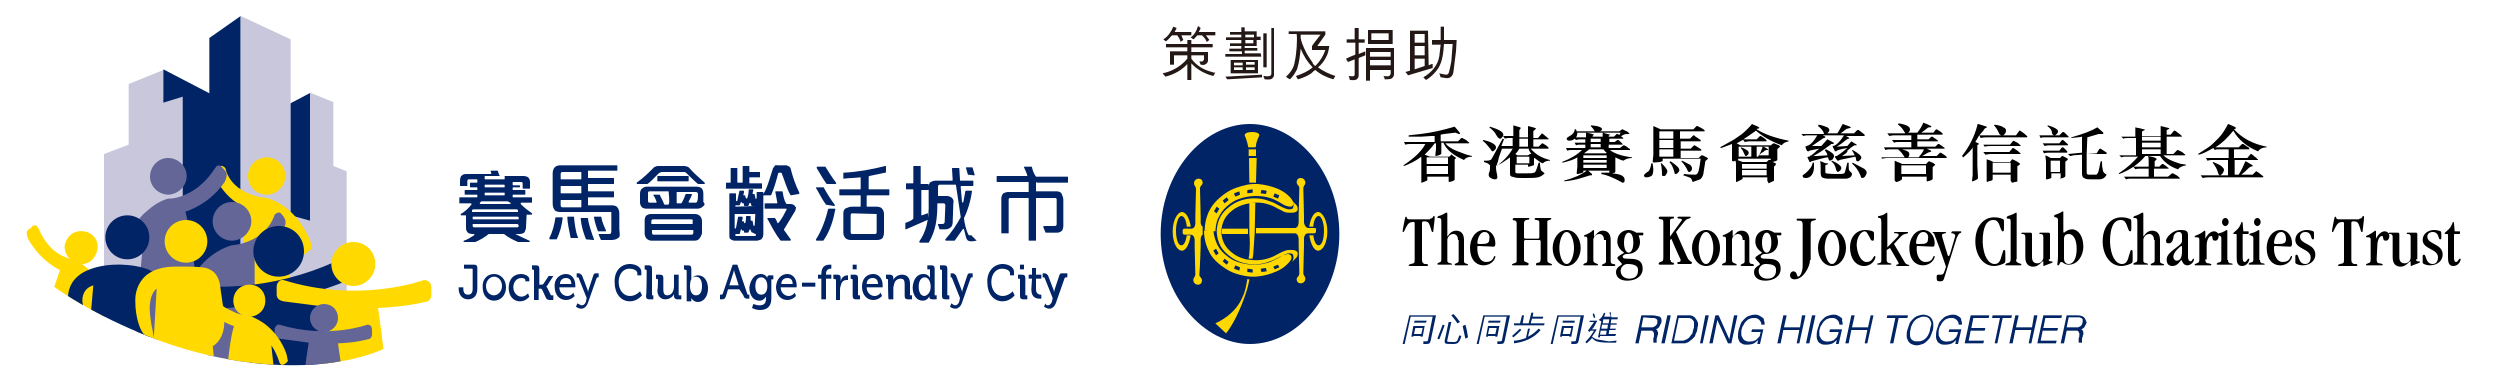 <?xml version="1.0" encoding="utf-8"?>
<!-- Generator: Adobe Illustrator 23.1.0, SVG Export Plug-In . SVG Version: 6.00 Build 0)  -->
<svg version="1.1" id="圖層_1" xmlns:v="https://vecta.io/nano"
	 xmlns="http://www.w3.org/2000/svg" xmlns:xlink="http://www.w3.org/1999/xlink" x="0px" y="0px" viewBox="0 0 375 58"
	 style="enable-background:new 0 0 375 58;" xml:space="preserve">
<style type="text/css">
	.st0{fill:#002466;}
	.st1{fill:#C8C7DC;}
	.st2{clip-path:url(#SVGID_2_);}
	.st3{fill:#FFD900;}
	.st4{clip-path:url(#SVGID_4_);}
	.st5{fill:#636697;}
	.st6{clip-path:url(#SVGID_6_);fill:#636697;}
	.st7{clip-path:url(#SVGID_8_);}
	.st8{clip-path:url(#SVGID_10_);}
	.st9{clip-path:url(#SVGID_12_);}
	.st10{clip-path:url(#SVGID_14_);}
	.st11{clip-path:url(#SVGID_16_);}
	.st12{clip-path:url(#SVGID_18_);}
	.st13{clip-path:url(#SVGID_20_);}
	.st14{clip-path:url(#SVGID_22_);}
	.st15{fill:#231815;}
	.st16{fill:#FFD800;}
</style>
<g>
	<path class="st0" d="M79,32.1C78.9,32.1,78.9,32.1,79,32.1l-0.1,2c0,0.2-0.1,0.5-0.2,0.7s-0.5,0.3-0.8,0.3h-0.6
		c0.6,0.3,1.4,0.7,2.1,1c0.1,0,0.1,0.2,0,0.2h-1.7c-0.7-0.3-1.5-0.7-2.1-1.2h-2.3c-0.6,0.5-1.3,0.9-2,1.2l0,0h-1.7
		c-0.1,0-0.1-0.2,0-0.2c0.6-0.2,1-0.5,1.5-0.8c0.1-0.1,0.1-0.2-0.1-0.2h-0.1c-0.3,0-0.7-0.1-0.8-0.3c-0.2-0.2-0.2-0.5-0.2-0.8v-1.6
		c0-0.1,0-0.1-0.1-0.1h-0.6c-0.1,0-0.1-0.1-0.1-0.2c0.6-0.3,1.2-0.9,1.6-1.4c0.1-0.1,0-0.2-0.1-0.2h-1.6c-0.1,0-0.1,0-0.1-0.1v-0.7
		c0-0.1,0-0.1,0.1-0.1h2.5c0.1,0,0.1,0,0.1-0.1v-0.2c0-0.1,0-0.1-0.1-0.1h-1.7c-0.1,0-0.1,0-0.1-0.1v-0.5c0-0.1,0-0.1,0.1-0.1h1.7
		c0.1,0,0.1,0,0.1-0.1v-0.2c0-0.1,0-0.1-0.1-0.1h-0.9c-0.1,0-0.1,0-0.1-0.1v-0.5c0-0.1,0-0.1,0.1-0.1h0.9c0.1,0,0.1,0,0.1-0.1v-0.3
		c0-0.1,0-0.1-0.1-0.1h-1.2c-0.1,0-0.2,0.1-0.2,0.3v0.6c0,0.1,0,0.1-0.1,0.1h-0.9c-0.1,0-0.1,0-0.1-0.1v-0.6c0-0.5,0.1-0.8,0.3-0.9
		c0.2-0.2,0.5-0.2,0.8-0.2h3.5c0.1,0,0.1-0.1,0.1-0.1c0-0.1-0.1-0.2-0.1-0.3s0-0.1,0.1-0.1h0.9c0,0,0.1,0,0.1,0.1s0.1,0.3,0.2,0.6
		l0.1,0.1h3.5c0.3,0,0.7,0.1,0.8,0.3c0.2,0.2,0.2,0.5,0.2,0.8v0.7c0,0.1,0,0.1-0.1,0.1h-0.9c-0.1,0-0.1,0-0.1-0.1v-0.7
		c0-0.1-0.1-0.2-0.2-0.2h-1.2c-0.1,0-0.1,0-0.1,0.1v0.3c0,0.1,0,0.1,0.1,0.1h0.9c0.1,0,0.1,0,0.1,0.1V28c0,0.1,0,0.1-0.1,0.1h-0.9
		c-0.1,0-0.1,0-0.1,0.1v0.2c0,0.1,0,0.1,0.1,0.1h1.7c0.1,0,0.1,0,0.1,0.1v0.5c0,0.1,0,0.1-0.1,0.1h-1.7c-0.1,0-0.1,0-0.1,0.1v0.2
		c0,0.1,0,0.1,0.1,0.1h2.7c0.1,0,0.1,0,0.1,0.1v0.6c0,0.1,0,0.1-0.1,0.1h-1.5c-0.1,0-0.1,0.1-0.1,0.2c0.5,0.5,1,0.9,1.7,1.4
		c0.1,0.1,0,0.2-0.1,0.2H79L79,32.1L79,32.1z M77.7,31.6c0-0.1-0.1-0.2-0.2-0.2H71c-0.1,0-0.2,0.1-0.2,0.2v0.1c0,0.1,0,0.1,0.1,0.1
		h6.7C77.7,31.8,77.7,31.8,77.7,31.6C77.7,31.6,77.7,31.6,77.7,31.6z M77.6,32.5H71c-0.1,0-0.1,0-0.1,0.1v0.2c0,0.1,0,0.1,0.1,0.1
		h6.7c0.1,0,0.1,0,0.1-0.1v-0.2C77.7,32.5,77.7,32.5,77.6,32.5z M77.6,33.6H71c-0.1,0-0.1,0-0.1,0.1v0.2c0,0.1,0.1,0.2,0.2,0.2h6.5
		c0.1,0,0.2-0.1,0.2-0.2v-0.1C77.7,33.7,77.7,33.6,77.6,33.6z M76.2,30.2h-4l-0.2,0.2c-0.1,0.1,0,0.2,0.1,0.2h4.4
		c0.1,0,0.1-0.1,0.1-0.2C76.4,30.4,76.3,30.3,76.2,30.2L76.2,30.2L76.2,30.2z M75.6,26.4h-2.8c-0.1,0-0.1,0-0.1,0.1v0.3
		c0,0.1,0,0.1,0.1,0.1h2.8c0.1,0,0.1,0,0.1-0.1v-0.3C75.8,26.4,75.6,26.4,75.6,26.4z M75.6,27.7h-2.8c-0.1,0-0.1,0-0.1,0.1V28
		c0,0.1,0,0.1,0.1,0.1h2.8c0.1,0,0.1,0,0.1-0.1v-0.2C75.8,27.8,75.6,27.7,75.6,27.7z M75.6,28.9h-2.8c-0.1,0-0.1,0-0.1,0.1v0.2
		c0,0.1,0,0.1,0.1,0.1h2.8c0.1,0,0.1,0,0.1-0.1v-0.2C75.8,28.9,75.6,28.9,75.6,28.9z M83.5,35.9h-1c-0.1,0-0.1-0.1-0.1-0.2
		c0.5-0.9,0.8-2.2,0.9-3c0,0,0-0.1,0.1-0.1h0.9c0.1,0,0.1,0.1,0.1,0.1C84.3,33.7,84,34.9,83.5,35.9L83.5,35.9z M92.7,35.7
		c-0.2,0.2-0.6,0.3-1,0.3h-1.5c0,0-0.1,0-0.1-0.1l-0.3-0.7c0-0.1,0-0.1,0.1-0.1h1.5c0.2,0,0.3-0.1,0.3-0.5v-2.7c0-0.1,0-0.1-0.1-0.1
		H84c-0.3,0-0.7-0.1-0.8-0.3c-0.2-0.2-0.3-0.6-0.3-1v-4.5c0-0.3,0.1-0.7,0.3-0.9c0.2-0.2,0.5-0.3,0.8-0.3h8.5c0.1,0,0.1,0,0.1,0.1
		v0.6c0,0.1,0,0.1-0.1,0.1h-4.2c-0.1,0-0.1,0-0.1,0.1v0.9c0,0.1,0,0.1,0.1,0.1H92c0.1,0,0.1,0,0.1,0.1v0.7c0,0.1,0,0.1-0.1,0.1h-3.7
		c-0.1,0-0.1,0-0.1,0.1v0.9c0,0.1,0,0.1,0.1,0.1H92c0.1,0,0.1,0,0.1,0.1v0.7c0,0.1,0,0.1-0.1,0.1h-3.7c-0.1,0-0.1,0-0.1,0.1v1
		c0,0.1,0,0.1,0.1,0.1h3.5c0.3,0,0.7,0.1,0.8,0.3c0.2,0.2,0.3,0.6,0.3,0.9v2.4C93,35.3,93,35.6,92.7,35.7z M87.2,25.9
		c0-0.1,0-0.1-0.1-0.1h-2.7c-0.2,0-0.3,0.1-0.3,0.3v0.7c0,0.1,0,0.1,0.1,0.1h2.9c0.1,0,0.1,0,0.1-0.1C87.2,26.9,87.2,25.9,87.2,25.9
		z M87.1,27.9h-2.9c-0.1,0-0.1,0-0.1,0.1v0.9c0,0.1,0,0.1,0.1,0.1h2.9c0.1,0,0.1,0,0.1-0.1V28C87.2,27.9,87.1,27.9,87.1,27.9z
		 M87.1,30h-2.9c-0.1,0-0.1,0-0.1,0.1v0.7c0,0.2,0.1,0.3,0.3,0.3h2.7c0.1,0,0.1,0,0.1-0.1v-1C87.2,30,87.1,30,87.1,30z M85.6,35.7
		c-0.2-1-0.5-2.3-0.5-3.1c0-0.1,0-0.1,0.1-0.1H86c0.1,0,0.1,0,0.1,0.1c0.1,0.8,0.2,2.1,0.6,3c0,0.1,0,0.1-0.1,0.1L85.6,35.7
		C85.6,35.9,85.6,35.9,85.6,35.7z M87.9,35.9c-0.4-1-0.7-2-0.8-3.1c0-0.1,0-0.1,0.1-0.1h0.9c0,0,0.1,0,0.1,0.1
		c0.1,0.9,0.6,2.3,0.9,3.1c0,0.1,0,0.1-0.1,0.1C89,36,87.9,35.9,87.9,35.9z M89.7,34.7c-0.2-0.5-0.5-1.4-0.6-2.1
		c0-0.1,0-0.1,0.1-0.1h0.9c0,0,0.1,0,0.1,0.1c0.1,0.7,0.5,1.5,0.7,2c0,0.1,0,0.1-0.1,0.1H89.7C89.8,34.8,89.7,34.7,89.7,34.7z
		 M104.7,27.6L104.7,27.6c-0.6-0.5-1.3-1.2-1.8-1.7c-0.1-0.1-0.2-0.1-0.5-0.1h-3.1c-0.2,0-0.3,0.1-0.5,0.2c-0.5,0.5-1.2,1.3-1.7,1.6
		h-1.5c-0.1,0-0.1-0.1-0.1-0.2c1-0.7,1.8-1.5,2.5-2.2c0.1-0.1,0.2-0.2,0.3-0.2s0.2-0.1,0.3-0.1h4c0.1,0,0.2,0,0.5,0.1
		c0.1,0,0.2,0.1,0.3,0.2c0.6,0.7,1.4,1.4,2.3,2.2c0.1,0.1,0,0.2-0.1,0.2C105.8,27.6,104.7,27.6,104.7,27.6z M105.4,31
		c-0.2,0.2-0.5,0.3-0.8,0.3h-7.7c-0.2,0-0.5-0.1-0.6-0.2c-0.2-0.2-0.3-0.5-0.3-0.7v-1.4c0-0.2,0.1-0.6,0.3-0.7
		c0.2-0.2,0.5-0.3,0.7-0.3h7.5c0.2,0,0.6,0.1,0.7,0.2c0.2,0.2,0.3,0.5,0.3,0.8v1.3C105.8,30.6,105.7,30.8,105.4,31z M104.8,35.9
		c-0.2,0.2-0.5,0.2-0.8,0.2h-6.3c-0.2,0-0.5-0.1-0.7-0.3c-0.2-0.2-0.3-0.5-0.3-0.8v-2c0-0.2,0.1-0.6,0.3-0.7
		c0.2-0.1,0.3-0.2,0.7-0.2h6.5c0.3,0,0.6,0.1,0.8,0.3c0.2,0.2,0.3,0.5,0.3,0.8v1.8C105.2,35.3,105.1,35.6,104.8,35.9z M100.3,28.8
		c0-0.1,0-0.1-0.1-0.1h-2.8c-0.1,0-0.2,0.1-0.2,0.2v1.2c0,0.2,0.1,0.3,0.2,0.3h1c0.1,0,0.1-0.1,0.1-0.1c-0.1-0.3-0.3-0.8-0.5-1
		c0-0.1,0-0.1,0.1-0.1h0.8c0,0,0.1,0,0.1,0.1c0.1,0.3,0.5,0.9,0.6,1.3l0.1,0.1h0.5c0.1,0,0.1,0,0.1-0.1
		C100.5,30.6,100.3,28.8,100.3,28.8z M104,33.1c0-0.1-0.2-0.2-0.3-0.2H98c-0.2,0-0.3,0.1-0.3,0.3v0.3c0,0.1,0,0.1,0.1,0.1h6
		c0.1,0,0.1,0,0.1-0.1v-0.5L104,33.1L104,33.1z M103.9,34.5h-6c-0.1,0-0.1,0-0.1,0.1v0.3c0,0.2,0.1,0.3,0.2,0.3h5.7
		c0.2,0,0.3-0.1,0.3-0.3v-0.3C104,34.5,104,34.5,103.9,34.5z M98.6,27.1v-0.6c0-0.1,0-0.1,0.1-0.1h4.5c0.1,0,0.1,0,0.1,0.1v0.6
		c0,0.1,0,0.1-0.1,0.1h-4.5C98.7,27.2,98.6,27.2,98.6,27.1z M104.7,29.1c0-0.1-0.1-0.3-0.3-0.3h-2.8c-0.1,0-0.1,0-0.1,0.1v1.5
		c0,0.1,0,0.1,0.1,0.1h0.6c0.2-0.3,0.5-0.9,0.6-1.3l0.1-0.1h0.8c0.1,0,0.1,0.1,0.1,0.1c-0.1,0.3-0.3,0.7-0.5,1c0,0.1,0,0.2,0.1,0.2
		h0.9c0.2,0,0.3-0.1,0.3-0.3C104.7,30.1,104.7,29.1,104.7,29.1z M108.9,28.1v-0.6c0-0.1,0-0.1,0.1-0.1h0.5c0.1,0,0.1,0,0.1-0.1v-2
		c0-0.1,0-0.1,0.1-0.1h0.8c0.1,0,0.1,0,0.1,0.1v2c0,0.1,0,0.1,0.1,0.1h0.6c0.1,0,0.1,0,0.1-0.1V25c0-0.1,0-0.1,0.1-0.1h0.8
		c0.1,0,0.1,0,0.1,0.1v0.7c0,0.1,0,0.1,0.1,0.1h1.4c0.1,0,0.1,0,0.1,0.1v0.6c0,0.1,0,0.1-0.1,0.1h-1.4c-0.1,0-0.1,0-0.1,0.1v0.7
		c0,0.1,0,0.1,0.1,0.1h1.7c0.1,0,0.1,0,0.1,0.1v0.6c0,0.1,0,0.1-0.1,0.1h-5.4C108.9,28.4,108.9,28.1,108.9,28.1z M118.6,29.3
		C118.6,29.3,118.5,29.3,118.6,29.3c-0.6-1-0.9-2.2-1.3-3.2c0-0.1-0.1-0.2-0.2-0.2h-0.2c-0.1,0-0.2,0.1-0.2,0.2
		c-0.2,0.8-0.6,2.2-1,3.1l-0.1,0.1h-1c-0.1,0-0.1,0-0.1,0.1v5.7c0,0.3-0.1,0.6-0.3,0.8c-0.2,0.1-0.5,0.2-0.7,0.2h-3.3
		c-0.2,0-0.5-0.1-0.7-0.3c-0.1-0.1-0.1-0.3-0.1-0.7v-6c0-0.1,0-0.1,0.1-0.1h0.8c0.1,0,0.1,0,0.1,0.1v1c0,0.1,0.2,0.1,0.2,0l0.3-1.4
		c0,0,0-0.1,0.1-0.1h0.5c0.1,0,0.1,0.1,0.1,0.1c0,0.1,0,0.3-0.1,0.5c0,0.1,0,0.1,0.1,0.1h0.1c0.1,0,0.1,0,0.1,0.1s0,0.2,0.1,0.3
		c0,0.1,0.2,0.1,0.2,0c0.1-0.3,0.2-0.7,0.2-1.2c0,0,0-0.1,0.1-0.1h0.5c0.1,0,0.1,0.1,0.1,0.1c0,0.1-0.1,0.3-0.1,0.5
		c0,0.1,0,0.1,0.1,0.1h0.1c0.1,0,0.1,0,0.1,0.1s0.1,0.3,0.1,0.5s0.2,0.1,0.2,0v-0.8c0-0.1,0-0.1,0.1-0.1h0.8c0.1,0,0.1,0,0.1,0.1
		v0.2c0.6-0.9,1-2.5,1.4-3.7c0-0.2,0.2-0.3,0.3-0.5s0.3-0.1,0.5-0.1h1.2c0.2,0,0.3,0.1,0.5,0.2c0.1,0.1,0.2,0.2,0.2,0.3
		c0.3,1.2,0.7,2.4,1.3,3.6c0,0.1,0,0.2-0.1,0.2L118.6,29.3L118.6,29.3z M113.3,30.9h-0.5c0,0-0.1,0-0.1-0.1s-0.1-0.2-0.1-0.3
		s-0.2-0.1-0.2,0s-0.1,0.2-0.1,0.3l-0.1,0.1h-0.5c-0.1,0-0.1-0.1-0.1-0.2l0,0c0-0.1,0-0.2-0.1-0.2h-0.1c0,0-0.1,0-0.1-0.1l0,0
		c0-0.1-0.2-0.1-0.2,0s-0.1,0.2-0.1,0.3l-0.1,0.1h-0.5c-0.1,0-0.1,0.1-0.1,0.1l0,0c0,0.1,0,0.1,0.1,0.1L113.3,30.9
		c0.1,0.1,0.1,0,0.1,0l0,0C113.4,31,113.3,30.9,113.3,30.9z M113.3,32.1h-3c-0.1,0-0.1,0-0.1,0.1v2c0,0.1,0.2,0.1,0.2,0l0.3-1.6
		c0,0,0-0.1,0.1-0.1h0.5c0.1,0,0.1,0.1,0.1,0.1c0,0.1,0,0.3-0.1,0.5c0,0.1,0,0.1,0.1,0.1h0.1c0.1,0,0.1,0,0.1,0.1v0.1
		c0,0.1,0.2,0.1,0.2,0c0.1-0.3,0.1-0.6,0.1-0.9c0,0,0-0.1,0.1-0.1h0.5c0.1,0,0.1,0.1,0.1,0.1v0.5c0,0.1,0,0.1,0.1,0.1h0.1
		c0.1,0,0.1,0,0.1,0.1c0,0.2,0.1,0.3,0.1,0.6c0,0.1,0.2,0.1,0.2,0L113.3,32.1C113.4,32.2,113.3,32.1,113.3,32.1L113.3,32.1z
		 M112.7,34.8c0-0.1-0.1-0.2-0.1-0.3s-0.2-0.1-0.2,0s-0.1,0.2-0.1,0.3l-0.1,0.1h-0.5c-0.1,0-0.1-0.1-0.1-0.1v-0.1
		c0-0.1,0-0.1-0.1-0.1h-0.1c0,0-0.1,0-0.1-0.1l0,0c0-0.1-0.2-0.1-0.2,0c0,0.2-0.1,0.3-0.1,0.5l-0.1,0.1h-0.5c-0.1,0-0.1,0.1-0.1,0.2
		s0.1,0.1,0.2,0.1h2.7c0.1,0,0.2-0.1,0.2-0.1c0-0.1,0-0.2-0.1-0.2L112.7,34.8C112.8,34.9,112.7,34.9,112.7,34.8z M119.3,31.6
		l-1.7,2.8v0.1c0.2,0.3,0.7,1,1,1.4c0.1,0.1,0,0.2-0.1,0.2h-1.4c-0.8-1-1.4-2.2-2-3.3c0-0.1,0-0.1,0.1-0.1h1c0,0,0.1,0,0.1,0.1
		c0.1,0.1,0.2,0.3,0.3,0.6c0,0.1,0.1,0.1,0.2,0c0.5-0.6,0.9-1.4,1.2-2c0-0.1,0-0.1-0.1-0.1h-3.1c-0.1,0-0.1,0-0.1-0.1v-0.6
		c0-0.1,0-0.1,0.1-0.1h1.7c0.1,0,0.1-0.1,0.1-0.1l-0.3-1.6c0-0.1,0-0.1,0.1-0.1h0.9c0,0,0.1,0,0.1,0.1c0.1,0.6,0.2,1.2,0.5,1.7
		l0.1,0.1h0.6c0.3,0,0.7,0.2,0.7,0.5C119.5,30.9,119.4,31.2,119.3,31.6z"/>
	<path class="st0" d="M123.9,30.7c-0.6-0.8-1-1.7-1.5-2.5c0-0.1,0-0.1,0.1-0.1h1c0,0,0.1,0,0.1,0.1c0.5,0.9,1,1.7,1.6,2.5
		c0.1,0.1,0,0.2-0.1,0.2L123.9,30.7C124,30.8,123.9,30.8,123.9,30.7z M123.5,36.1h-1c-0.1,0-0.1-0.1-0.1-0.2
		c0.8-1.2,1.5-3.1,1.8-4.5l0.1-0.1h0.9c0.1,0,0.1,0.1,0.1,0.1C125,33,124.5,34.7,123.5,36.1C123.5,36.1,123.5,36.1,123.5,36.1z
		 M124,27.6c-0.6-0.8-1-1.6-1.5-2.4c0-0.1,0-0.2,0.1-0.2h1.2c0.5,0.8,1,1.6,1.6,2.4c0.1,0.1,0,0.2-0.1,0.2H124z M130,29.4v1.5
		c0,0.1,0,0.1,0.1,0.1h1.4c0.3,0,0.7,0.1,0.8,0.3c0.2,0.2,0.3,0.5,0.3,0.8v2.8c0,0.3-0.1,0.6-0.2,0.8c-0.2,0.2-0.5,0.3-0.8,0.3h-4
		c-0.3,0-0.6-0.1-0.8-0.3c-0.2-0.2-0.3-0.5-0.3-0.8v-2.9c0-0.3,0.1-0.7,0.5-0.8c0.2-0.1,0.5-0.2,0.8-0.2h1.2c0.1,0,0.1,0,0.1-0.1
		v-1.5c0-0.1,0-0.1-0.1-0.1h-3c-0.1,0-0.1,0-0.1-0.1v-0.7c0-0.1,0-0.1,0.1-0.1h3c0.1,0,0.1,0,0.1-0.1v-1.6c0-0.1,0-0.1-0.1-0.1
		c-0.7,0.1-1.7,0.1-2.4,0.2c-0.1,0-0.1,0-0.1-0.1v-0.7c0-0.1,0-0.1,0.1-0.1c2.1-0.1,4.2-0.5,6.2-1c0.1,0,0.1,0,0.1,0.1v0.8
		c0,0,0,0.1-0.1,0.1l-2.4,0.5l-0.1,0.1v1.8c0,0.1,0,0.1,0.1,0.1h2.9c0.1,0,0.1,0,0.1,0.1v0.7c0,0.1,0,0.1-0.1,0.1h-2.9
		C130,29.3,130,29.3,130,29.4z M131.5,32.1C131.5,31.9,131.5,31.9,131.5,32.1l-3.7-0.1c-0.1,0-0.2,0.1-0.2,0.3v2.5
		c0,0.2,0.1,0.3,0.2,0.3h3.5c0.1,0,0.2-0.1,0.2-0.3V32.1z M138.2,28.6v3.6c0,0.1,0.1,0.1,0.1,0.1c0.2-0.1,0.6-0.2,0.8-0.3
		c0.1,0,0.1,0,0.1,0.1v0.8c0,0,0,0.1-0.1,0.1l-3.2,1.4c-0.1,0-0.1,0-0.1-0.1v-0.8c0,0,0-0.1,0.1-0.1c0.3-0.1,0.8-0.3,1-0.5l0.1-0.1
		v-4.3c0-0.1,0-0.1-0.1-0.1H136c-0.1,0-0.1,0-0.1-0.1v-0.7c0-0.1,0-0.1,0.1-0.1h0.9c0.1,0,0.1,0,0.1-0.1v-2.4c0-0.1,0-0.1,0.1-0.1
		h0.9c0.1,0,0.1,0,0.1,0.1v2.5c0,0.1,0,0.1,0.1,0.1h1c0.1,0,0.1,0,0.1,0.1v0.7c0,0.1,0,0.1-0.1,0.1h-1
		C138.2,28.5,138.2,28.6,138.2,28.6z M146.5,36.1C146.4,36.1,146.4,36.1,146.5,36.1l-0.7,0.1c-0.2,0-0.3,0-0.6-0.1
		c-0.1-0.1-0.2-0.2-0.3-0.5l-0.3-1.2c0-0.1-0.1-0.1-0.2,0l-1.2,1.7h-1.3c-0.1,0-0.1-0.1-0.1-0.2c0.9-1,1.7-2.2,2.3-3.3v-0.1
		l-0.7-4.7c0-0.1,0-0.1-0.1-0.1H141c-0.2,0-0.3,0.1-0.3,0.3v1.3c0,0.1,0,0.1,0.1,0.1h1.2c0.3,0,0.6,0.1,0.8,0.3
		c0.2,0.2,0.3,0.5,0.2,0.8l-0.1,2.9c0,0.2-0.1,0.6-0.3,0.7c-0.2,0.2-0.5,0.3-0.8,0.3H141c0,0-0.1,0-0.1-0.1l-0.2-0.6
		c0-0.1,0-0.1,0.1-0.1h0.6c0.2,0,0.3-0.2,0.3-0.3l0.1-2.5c0-0.1-0.1-0.3-0.2-0.3h-0.9c-0.1,0-0.1,0-0.1,0.1c0,2.1-0.2,4-1.3,5.8H138
		c-0.1,0-0.1-0.1-0.1-0.2c0.9-1.3,1.5-2.9,1.4-6.1v-2.1c0-0.2,0.1-0.6,0.3-0.7c0.2-0.1,0.5-0.2,0.7-0.2h2.5c0.1,0,0.1-0.1,0.1-0.1
		c0-0.5-0.1-1.2-0.1-1.7c0-0.1,0-0.1,0.1-0.1h0.9c0.1,0,0.1,0,0.1,0.1c0,0.5,0.1,1.3,0.1,1.7c0,0.1,0,0.1,0.1,0.1h1.8
		c0.1,0,0.1,0,0.1,0.1v0.6c0,0.1,0,0.1-0.1,0.1h-1.7c-0.1,0-0.1,0.1-0.1,0.1l0.2,2.3c0,0.1,0.2,0.1,0.2,0l0.3-1.6c0,0,0-0.1,0.1-0.1
		h0.8c0.1,0,0.1,0.1,0.1,0.1c-0.2,1.4-0.6,2.8-1.2,4v0.1c0.1,0.8,0.3,1.6,0.6,2.3c0.1,0.2,0.2,0.2,0.3,0.2h0.2
		c0.1,0,0.1,0.1,0.1,0.1L146.5,36.1L146.5,36.1z M145.2,26.2c-0.1-0.2-0.2-0.7-0.3-1c0-0.1,0-0.1,0.1-0.1h0.8c0,0,0.1,0,0.1,0.1
		l0.3,1c0,0.1,0,0.1-0.1,0.1L145.2,26.2C145.4,26.3,145.2,26.3,145.2,26.2z M155.4,27.3v1.3c0,0.1,0,0.1,0.1,0.1h3
		c0.3,0,0.7,0.1,0.8,0.5c0.1,0.2,0.2,0.5,0.2,0.8v3.9c0,0.2-0.1,0.6-0.2,0.7c-0.2,0.2-0.5,0.3-0.7,0.3h-1.7c0,0-0.1,0-0.1-0.1
		l-0.3-0.7c0-0.1,0-0.2,0.1-0.2h1.6c0.2,0,0.3-0.1,0.3-0.3v-3.7c0-0.1-0.1-0.2-0.2-0.2h-2.8c-0.1,0-0.1,0-0.1,0.1V36
		c0,0.1,0,0.1-0.1,0.1h-0.9c-0.1,0-0.1,0-0.1-0.1v-6.2c0-0.1,0-0.1-0.1-0.1h-2.7c-0.1,0-0.2,0.1-0.2,0.2v5c0,0.1,0,0.1-0.1,0.1h-0.9
		c-0.1,0-0.1,0-0.1-0.1v-5.1c0-0.3,0.1-0.6,0.3-0.8c0.2-0.1,0.5-0.2,0.7-0.2h3c0.1,0,0.1,0,0.1-0.1v-1.3c0-0.1,0-0.1-0.1-0.1h-4.6
		c-0.1,0-0.1,0-0.1-0.1v-0.7c0-0.1,0-0.1,0.1-0.1h4.4c0.1,0,0.1-0.1,0.1-0.1c-0.1-0.3-0.3-0.8-0.5-1.2c0-0.1,0-0.1,0.1-0.1h1
		c0,0,0.1,0,0.1,0.1c0.1,0.5,0.3,1,0.6,1.4h4.7c0.1,0,0.1,0,0.1,0.1v0.7c0,0.1,0,0.1-0.1,0.1h-4.6C155.4,27.2,155.4,27.3,155.4,27.3
		z M68.8,43.1h0.7v0.2c0,0.7,0.3,0.9,0.7,0.9s0.7-0.2,0.7-0.9v-2.9c0-0.1,0-0.1-0.1-0.1h-1.2v-0.6h1.5c0.3,0,0.5,0.1,0.5,0.5v3.1
		c0,1.2-0.7,1.6-1.4,1.6s-1.4-0.5-1.4-1.6C68.8,43.4,68.8,43.1,68.8,43.1z M74.1,41.1c1,0,1.8,0.8,1.8,2c0,1.2-0.8,2-1.8,2
		s-1.7-0.8-1.7-2C72.3,41.9,73.1,41.1,74.1,41.1z M74.1,44.3c0.6,0,1.2-0.6,1.2-1.4s-0.5-1.4-1.2-1.4c-0.6,0-1.2,0.6-1.2,1.4
		S73.4,44.3,74.1,44.3z M78.2,41.1c0.3,0,1.2,0.2,1.2,0.8v0.3h-0.6V42c0-0.2-0.3-0.3-0.6-0.3c-0.7,0-1.2,0.6-1.2,1.4
		c0,0.8,0.6,1.4,1.2,1.4s1-0.5,1-0.5l0.2,0.5c0,0-0.5,0.7-1.4,0.7c-1,0-1.7-0.8-1.7-2C76.3,41.9,77,41.1,78.2,41.1z M80.1,40.5
		C80.1,40.4,80.1,40.4,80.1,40.5l-0.3-0.1v-0.6h0.6c0.3,0,0.5,0.1,0.5,0.5v2.4h0.3c0.1,0,0.2,0,0.3-0.1l0.8-1.2H83l-0.9,1.4
		C82,43,81.9,43,81.9,43l0,0c0,0,0.1,0,0.2,0.2l0.5,1c0,0.1,0.1,0.1,0.2,0.1H83V45h-0.5c-0.3,0-0.5-0.1-0.6-0.3l-0.6-1.3
		c-0.1-0.1-0.2-0.1-0.3-0.1h-0.2V45h-0.7V40.5z"/>
	<path class="st0" d="M84.9,41.1c0.9,0,1.4,0.8,1.4,1.7v0.3h-2.4c0,0.8,0.6,1.3,1.2,1.3c0.6,0,0.9-0.5,0.9-0.5l0.2,0.5
		c0,0-0.5,0.6-1.3,0.6c-1,0-1.7-0.8-1.7-2C83.1,41.8,84,41.1,84.9,41.1z M85.7,42.6c0-0.6-0.3-0.9-0.8-0.9S84,42,84,42.6H85.7z"/>
	<path class="st0" d="M87.3,45.8c0.2,0,0.5-0.2,0.6-0.6l0.1-0.5l-1.2-3c0-0.1-0.1-0.1-0.2-0.1h-0.1v-0.6h0.3c0.2,0,0.3,0.1,0.5,0.3
		l0.8,2.1c0.1,0.2,0.1,0.5,0.1,0.5l0,0c0,0,0-0.2,0.1-0.5l0.7-2.1c0.1-0.3,0.2-0.3,0.5-0.3h0.3v0.6h-0.1c-0.1,0-0.1,0-0.2,0.1
		l-1.3,3.7c-0.2,0.6-0.6,0.9-1,0.9c-0.5,0-0.8-0.3-0.8-0.3l0.2-0.5C86.8,45.6,87.1,45.8,87.3,45.8z M94.5,39.6
		c0.6,0,1.7,0.3,1.7,1.2v0.5h-0.6v-0.3c0-0.5-0.7-0.7-1.2-0.7c-0.9,0-1.6,0.8-1.6,2c0,1.2,0.7,2.1,1.7,2.1c0.9,0,1.5-0.7,1.5-0.7
		l0.3,0.6c0,0-0.7,0.9-1.8,0.9c-1.4,0-2.3-1.2-2.3-2.8C92.1,40.7,93.1,39.6,94.5,39.6z"/>
	<g>
		<path id="B" class="st0" d="M97,40.5C97,40.4,97,40.4,97,40.5l-0.3-0.1v-0.6h0.6c0.3,0,0.5,0.1,0.5,0.5v3.9c0,0.1,0,0.1,0.1,0.1
			H98v0.6h-0.6c-0.3,0-0.5-0.1-0.5-0.5C97,44.4,97,40.5,97,40.5z"/>
	</g>
	<path class="st0" d="M98.7,41.9C98.7,41.8,98.7,41.8,98.7,41.9l-0.3-0.1v-0.6H99c0.3,0,0.5,0.1,0.5,0.5v1.7c0,0.5,0.1,0.9,0.6,0.9
		c0.7,0,1-0.7,1-1.4v-1.7h0.7v3c0,0.1,0,0.1,0.1,0.1h0.3v0.6h-0.6c-0.2,0-0.5-0.1-0.5-0.5v-0.3c-0.1,0.3-0.6,0.8-1.3,0.8
		s-1.2-0.5-1.2-1.4C98.7,43.5,98.7,41.9,98.7,41.9z M102.9,40.5C102.9,40.4,102.9,40.4,102.9,40.5l-0.3-0.1v-0.6h0.6
		c0.3,0,0.5,0.1,0.5,0.5v1.6c0,0,0.3-0.6,1-0.6c0.9,0,1.5,0.8,1.5,2s-0.7,2-1.5,2c-0.7,0-1-0.6-1-0.6l0,0v0.5H103v-4.6
		C103,40.5,102.9,40.5,102.9,40.5z M104.4,44.3c0.6,0,0.9-0.5,0.9-1.4c0-0.8-0.3-1.4-0.9-1.4c-0.5,0-0.9,0.3-0.9,1.4
		C103.5,43.7,103.8,44.3,104.4,44.3z M108.1,44.2L108.1,44.2c0.2,0,0.2,0,0.3-0.1l1.5-4.4h0.7l1.5,4.4c0,0.1,0.1,0.1,0.2,0.1h0.1
		v0.6h-0.3c-0.3,0-0.5-0.1-0.6-0.5l-0.6-0.9h-1.7l-0.3,1c-0.1,0.3-0.2,0.5-0.6,0.5H108v-0.7C108,44.2,108.1,44.2,108.1,44.2z
		 M110.8,42.8l-0.5-1.6c-0.1-0.2-0.2-0.7-0.2-0.7l0,0c0,0-0.1,0.5-0.2,0.7l-0.5,1.6H110.8z"/>
	<path class="st0" d="M114.1,41.1c0.8,0,1,0.6,1,0.6l0,0v-0.1c0-0.2,0.1-0.3,0.3-0.3h0.6v0.6h-0.2c-0.1,0-0.1,0-0.1,0.1v2.8
		c0,1.3-0.8,1.7-1.7,1.7c-0.4,0-0.8-0.1-1.2-0.3l0.2-0.6c0.3,0.1,0.6,0.2,0.9,0.2c0.6,0,1-0.2,1-1v-0.3c-0.2,0.3-0.5,0.6-1,0.6
		c-0.9,0-1.5-0.8-1.5-2C112.6,41.9,113.2,41.1,114.1,41.1z M115.1,42.9c0-0.9-0.5-1.3-0.9-1.3c-0.6,0-0.9,0.5-0.9,1.3
		c0,0.8,0.3,1.3,0.9,1.3C114.7,44.2,115.1,43.8,115.1,42.9z M118.1,41.1c0.9,0,1.4,0.8,1.4,1.7v0.3h-2.4c0,0.8,0.6,1.3,1.2,1.3
		c0.6,0,0.9-0.5,0.9-0.5l0.2,0.5c0,0-0.5,0.6-1.3,0.6c-1,0-1.7-0.8-1.7-2C116.5,41.8,117.2,41.1,118.1,41.1z M118.9,42.6
		c0-0.6-0.3-0.9-0.8-0.9s-0.9,0.3-0.9,0.9H118.9z M120.3,42.4h2V43h-2V42.4z M123.2,41.8h-0.5v-0.6h0.5v-0.1c0-1.3,0.8-1.4,1.3-1.4
		h0.2v0.6h-0.1c-0.2,0-0.7,0.1-0.7,0.8v0.1h0.8v0.6h-0.8v3.1h-0.7C123.2,44.9,123.2,41.8,123.2,41.8z M125.3,41.9
		C125.3,41.8,125.3,41.8,125.3,41.9l-0.3-0.1v-0.6h0.6c0.3,0,0.5,0.1,0.5,0.5v0.5c0.1-0.6,0.6-0.9,1-0.9h0.1v0.7h-0.2
		c-0.5,0-0.8,0.3-0.9,0.9c-0.1,0.2-0.1,0.5-0.1,0.7V45h-0.6V41.9z M127.9,41.9C127.9,41.8,127.9,41.8,127.9,41.9l-0.3-0.1v-0.6h0.6
		c0.3,0,0.5,0.1,0.5,0.5v2.5c0,0.1,0,0.1,0.1,0.1h0.2v0.6h-0.6c-0.3,0-0.5-0.1-0.5-0.5C127.9,44.4,127.9,41.9,127.9,41.9z
		 M127.9,39.7h0.6v0.7h-0.6V39.7z M131,41.1c0.9,0,1.4,0.8,1.4,1.7v0.3H130c0,0.8,0.6,1.3,1.2,1.3s0.9-0.5,0.9-0.5l0.2,0.5
		c0,0-0.5,0.6-1.3,0.6c-1,0-1.7-0.8-1.7-2C129.3,41.8,130,41.1,131,41.1z M131.7,42.6c0-0.6-0.3-0.9-0.8-0.9S130,42,130,42.6H131.7z
		 M133.2,41.9C133.2,41.8,133.2,41.8,133.2,41.9l-0.3-0.1v-0.6h0.6c0.2,0,0.5,0.1,0.5,0.5V42c0.1-0.3,0.6-0.8,1.3-0.8
		c0.8,0,1.2,0.5,1.2,1.4v1.6c0,0.1,0,0.1,0.1,0.1h0.2v0.6h-0.6c-0.3,0-0.5-0.1-0.5-0.5v-1.7c0-0.6-0.1-0.9-0.6-0.9
		c-0.5,0-0.9,0.3-1,0.9c0,0.1-0.1,0.3-0.1,0.5v1.7h-0.7C133.2,44.9,133.2,41.9,133.2,41.9z"/>
	<path class="st0" d="M138.5,41.1c0.8,0,1,0.6,1,0.6l0,0v-1.2c0-0.1,0-0.1-0.1-0.1h-0.3v-0.6h0.6c0.3,0,0.5,0.1,0.5,0.5v3.9
		c0,0.1,0,0.1,0.1,0.1h0.2v0.6h-0.6c-0.3,0-0.5-0.1-0.5-0.3v-0.2c0,0-0.2,0.7-1,0.7c-0.9,0-1.5-0.8-1.5-2
		C137,41.8,137.6,41.1,138.5,41.1z M139.6,43c0-0.7-0.3-1.4-0.9-1.4c-0.5,0-0.9,0.5-0.9,1.4c0,0.8,0.3,1.4,0.9,1.4
		C139.1,44.3,139.6,43.9,139.6,43z"/>
	<g>
		<path class="st0" d="M141.3,40.5C141.3,40.4,141.3,40.4,141.3,40.5l-0.3-0.1v-0.6h0.6c0.3,0,0.5,0.1,0.5,0.5v3.9
			c0,0.1,0,0.1,0.1,0.1h0.2v0.6h-0.6c-0.3,0-0.5-0.1-0.5-0.5C141.3,44.4,141.3,40.5,141.3,40.5z"/>
	</g>
	<path class="st0" d="M143.3,45.8c0.2,0,0.5-0.2,0.6-0.6l0.1-0.5l-1.2-3c0-0.1-0.1-0.1-0.2-0.1l0,0v-0.6h0.3c0.2,0,0.3,0.1,0.5,0.3
		l0.8,2.1c0.1,0.2,0.1,0.5,0.1,0.5l0,0c0,0,0-0.2,0.1-0.5l0.7-2.1c0.1-0.3,0.2-0.3,0.5-0.3h0.3v0.6h-0.1c-0.1,0-0.1,0-0.2,0.1
		l-1.3,3.7c-0.2,0.6-0.6,0.9-1,0.9c-0.5,0-0.8-0.3-0.8-0.3l0.2-0.5C142.8,45.6,143.1,45.8,143.3,45.8z M150.4,39.6
		c0.6,0,1.7,0.3,1.7,1.2v0.5h-0.6v-0.3c0-0.5-0.7-0.7-1.2-0.7c-0.9,0-1.6,0.8-1.6,2c0,1.2,0.7,2.1,1.7,2.1c0.9,0,1.5-0.7,1.5-0.7
		l0.3,0.6c0,0-0.7,0.9-1.8,0.9c-1.4,0-2.3-1.2-2.3-2.8C148,40.7,149.1,39.6,150.4,39.6z M153,41.9c0-0.1,0-0.1-0.1-0.1h-0.2v-0.6
		h0.6c0.3,0,0.5,0.1,0.5,0.5v2.5c0,0.1,0,0.1,0.1,0.1h0.2v0.6h-0.6c-0.3,0-0.5-0.1-0.5-0.5V41.9z M153,39.7h0.6v0.7H153V39.7z
		 M154.8,41.8h-0.5v-0.6h0.5v-1h0.6v1h0.8v0.6h-0.8v1.6c0,0.7,0.5,0.8,0.7,0.8h0.1v0.6H156c-0.5,0-1.3-0.1-1.3-1.4L154.8,41.8
		L154.8,41.8z M157.2,45.8c0.2,0,0.5-0.2,0.6-0.6l0.1-0.5l-1.2-3c0-0.1-0.1-0.1-0.2-0.1h-0.1v-0.6h0.3c0.2,0,0.3,0.1,0.5,0.3
		l0.8,2.1c0.1,0.2,0.1,0.5,0.1,0.5l0,0c0,0,0-0.2,0.1-0.5l0.7-2.1c0.1-0.3,0.2-0.3,0.5-0.3h0.7v0.6h-0.2c-0.1,0-0.1,0-0.2,0.1
		l-1.3,3.7c-0.2,0.6-0.6,0.9-1,0.9s-0.8-0.3-0.8-0.3l0.2-0.5C156.8,45.6,156.9,45.8,157.2,45.8L157.2,45.8z"/>
</g>
<path class="st1" d="M15.6,47.1v-24l3.7-1.4v-9.1l5.2-2.1v4.2l2.9-0.9v33.4L15.6,47.1z"/>
<path class="st0" d="M46.6,13.9l-3.8,2v31.2h3.8V13.9z M31.4,5.7v41.3h4.7V2.4L31.4,5.7z"/>
<path class="st1" d="M50,24.9v-9.6l-3.5-1.4v19.2l-2.9-0.8V5.9l-7.5-3.5v44.7h15.9V25.7L50,24.9z"/>
<path class="st0" d="M27.4,47.1V14.5l-2.9,0.9v-5l10,5.2v31.4H27.4z"/>
<g>
	<defs>
		<path id="SVGID_1_" d="M3.5,19.8v19.5c4.2,3.9,9.8,7.4,17.4,10.6c18.1,7.7,37.2,5.8,42.8-2.2h1.5V19.8H3.5z"/>
	</defs>
	<clipPath id="SVGID_2_">
		<use xlink:href="#SVGID_1_"  style="overflow:visible;"/>
	</clipPath>
	<g class="st2">
		<path class="st3" d="M40,29.2c1.5,0,2.8-1.3,2.8-2.8c0-1.6-1.3-2.8-2.8-2.8s-2.8,1.3-2.8,2.8S38.4,29.2,40,29.2 M46.6,36.3
			c-1.3-3.3-3.7-5.8-6.6-6.6c0,0-5.2-0.3-6.2-4.5c-0.3-0.3-0.7-0.5-1-0.1c-0.2,0.2-0.2,0.3-0.5,0.6c-0.2,0.3-0.1,1,0.2,1.4
			c1.2,2,2.5,3.2,4.2,4c0,0.1-0.1,0.3-0.1,0.5v11.1c0,0.5,0.2,0.9,0.5,0.9h5.9c0.2,0,0.5-0.3,0.5-0.9l-0.1-8.3
			c0.7,0.9,1.3,2.1,1.6,3.3c0.1,0.5,0.6,0.6,0.9,0.3c0.2-0.2,0.3-0.3,0.6-0.5C46.8,37.6,46.8,36.9,46.6,36.3"/>
	</g>
</g>
<g>
	<defs>
		<path id="SVGID_3_" d="M3.5,19.8v19.5c4.2,3.9,9.8,7.4,17.4,10.6c18.1,7.7,37.2,5.8,42.8-2.2h1.5V19.8H3.5z"/>
	</defs>
	<clipPath id="SVGID_4_">
		<use xlink:href="#SVGID_3_"  style="overflow:visible;"/>
	</clipPath>
	<g class="st4">
		<path class="st5" d="M34.8,36.1c-1.6,0-2.9-1.3-2.9-2.9c0-1.6,1.3-2.9,2.9-2.9s2.9,1.3,2.9,2.9C37.7,34.7,36.4,36.1,34.8,36.1
			 M27.9,43.6c1.3-3.5,3.9-5.9,6.8-6.8c0,0,5-0.2,6.5-4.6c0.3-0.3,0.8-0.5,1-0.1c0.2,0.2,0.3,0.3,0.5,0.7c0.2,0.3,0.2,1-0.2,1.5
			c-1.2,2.1-2.7,3.3-4.3,4.2v18.8c0,0.5-0.2,0.9-0.5,0.9h-6.1c-0.2,0-0.5-0.5-0.5-0.9l0.1-15.4c-0.8,0.9-1.4,2.2-1.7,3.6
			c-0.1,0.5-0.7,0.6-0.9,0.3c-0.2-0.2-0.3-0.3-0.6-0.5C27.7,44.8,27.7,44.2,27.9,43.6"/>
	</g>
</g>
<g>
	<defs>
		<path id="SVGID_5_" d="M3.5,19.8v19.5c4.2,3.9,9.8,7.4,17.4,10.6c18.1,7.7,37.2,5.8,42.8-2.2h1.5V19.8H3.5z"/>
	</defs>
	<clipPath id="SVGID_6_">
		<use xlink:href="#SVGID_5_"  style="overflow:visible;"/>
	</clipPath>
	<path class="st6" d="M20.2,42.8H25v8.1h-4.7V42.8z"/>
</g>
<g>
	<defs>
		<path id="SVGID_7_" d="M3.5,19.8v19.5c4.2,3.9,9.8,7.4,17.4,10.6c18.1,7.7,37.2,5.8,42.8-2.2h1.5V19.8H3.5z"/>
	</defs>
	<clipPath id="SVGID_8_">
		<use xlink:href="#SVGID_7_"  style="overflow:visible;"/>
	</clipPath>
	<g class="st7">
		<path class="st5" d="M25.3,29.2c-1.5,0-2.8-1.2-2.8-2.7s1.2-2.8,2.7-2.8s2.8,1.2,2.8,2.7S26.8,29.1,25.3,29.2 M19,36.2
			c0.7-1.8,1.7-3.5,3.1-4.6c0.9-0.8,2-1.5,3.1-1.8l0,0c0.9,0,1.8-0.2,2.8-0.7c1.6-0.7,3.1-2.1,4.2-3.8l0.1-0.1
			c0.2-0.5,0.8-0.5,1-0.1c0.2,0.2,0.3,0.3,0.6,0.7c0.2,0.3,0.1,0.9-0.2,1.5c-1.4,2-3.1,3.3-5.2,4.2c-0.2,0.1-0.5,0.2-0.7,0.2
			c0.2,0.7,0.5,2.2,0.8,4l1,7.5c0,0.5-0.2,0.9-0.6,0.9l-7.6,0.1c-0.3,0-0.6-0.3-0.6-0.8l0.8-8.3c-0.6,0.8-0.9,1.8-1.3,2.9
			c-0.1,0.5-0.6,0.6-0.9,0.3c-0.2-0.2-0.3-0.2-0.6-0.5C18.9,37.4,18.9,36.8,19,36.2"/>
	</g>
</g>
<g>
	<defs>
		<path id="SVGID_9_" d="M3.5,19.8v19.5c4.2,3.9,9.8,7.4,17.4,10.6c18.1,7.7,37.2,5.8,42.8-2.2h1.5V19.8H3.5z"/>
	</defs>
	<clipPath id="SVGID_10_">
		<use xlink:href="#SVGID_9_"  style="overflow:visible;"/>
	</clipPath>
	<g class="st8">
		<path class="st0" d="M53.4,37.6c0,0-9.7,6.3-23.4,5.3c-0.7,0-1,0.8-0.9,1.4l0.2,1.3c0.1,0.7,0.8,0.9,1.4,0.9l6.8-0.6v0.3l0.1,15.2
			c0.1,0.7,0.6,1.2,0.9,1l12.1-2.4c0.3-0.1,0.6-0.7,0.5-1.4l-3.1-14.8c0-0.1,0-0.2-0.1-0.2c4.2-1.3,6.3-2.5,6.3-2.5
			c0.7-0.1,1-0.8,0.9-1.4l-0.2-1.4C54.6,37.8,54.1,37.4,53.4,37.6 M45.6,37.7c0,2.1-1.7,3.8-3.8,3.8c-2.1,0-3.8-1.7-3.8-3.8
			c0-2.1,1.7-3.8,3.8-3.8C44,33.9,45.6,35.6,45.6,37.7"/>
	</g>
</g>
<g>
	<defs>
		<path id="SVGID_11_" d="M3.5,19.8v19.5c4.2,3.9,9.8,7.4,17.4,10.6c18.1,7.7,37.2,5.8,42.8-2.2h1.5V19.8H3.5z"/>
	</defs>
	<clipPath id="SVGID_12_">
		<use xlink:href="#SVGID_11_"  style="overflow:visible;"/>
	</clipPath>
	<g class="st9">
		<path class="st3" d="M63.6,42c0,0-9.6,3.6-21.1,0c-0.6-0.1-1,0.5-1,1v1.2c0,0.6,0.5,0.9,1,1l7,0.9c-0.6,3-1.7,13.7-1.7,13.7
			c0,0.6,0.3,1,0.7,1h9.2c0.3,0,0.7-0.5,0.7-1c0,0-1.2-10.5-1.7-13.6c4.5-0.2,7-0.9,7-0.9c0.6,0,1-0.5,1-1v-1.2
			C64.7,42.4,64.2,42,63.6,42 M56.3,39.6c0,1.8-1.5,3.3-3.3,3.3s-3.3-1.5-3.3-3.3s1.5-3.3,3.3-3.3S56.3,37.7,56.3,39.6"/>
	</g>
</g>
<g>
	<defs>
		<path id="SVGID_13_" d="M3.5,19.8v19.5c4.2,3.9,9.8,7.4,17.4,10.6c18.1,7.7,37.2,5.8,42.8-2.2h1.5V19.8H3.5z"/>
	</defs>
	<clipPath id="SVGID_14_">
		<use xlink:href="#SVGID_13_"  style="overflow:visible;"/>
	</clipPath>
	<g class="st10">
		<path class="st5" d="M55.1,48.7c0,0-5.9,2.2-13.2,0c-0.3-0.1-0.7,0.3-0.7,0.7v0.7c0,0.3,0.3,0.6,0.7,0.7l4.4,0.6
			c-0.3,1.8-1.2,8.5-1.2,8.5c0,0.3,0.2,0.7,0.5,0.7h5.8c0.2,0,0.5-0.3,0.5-0.7l-1.2-8.4c2.8-0.1,4.4-0.6,4.4-0.6
			c0.4,0,0.7-0.3,0.7-0.7v-0.7C55.8,49,55.6,48.7,55.1,48.7"/>
		<path class="st5" d="M48.6,49.8c1.1,0,2.1-0.9,2.1-2.1s-0.9-2.1-2.1-2.1l0,0c-1.1,0-2.1,0.9-2.1,2.1S47.5,49.8,48.6,49.8"/>
	</g>
</g>
<g>
	<defs>
		<path id="SVGID_15_" d="M3.5,19.8v19.5c4.2,3.9,9.8,7.4,17.4,10.6c18.1,7.7,37.2,5.8,42.8-2.2h1.5V19.8H3.5z"/>
	</defs>
	<clipPath id="SVGID_16_">
		<use xlink:href="#SVGID_15_"  style="overflow:visible;"/>
	</clipPath>
	<g class="st11">
		<path class="st3" d="M11.8,39.6c1.4,0.2,2.5-0.7,2.8-2.1s-0.7-2.7-2.1-2.8c-1.4-0.2-2.5,0.7-2.8,2.1C9.6,38.1,10.5,39.3,11.8,39.6
			"/>
		<path class="st3" d="M16.2,45.7c-0.3-1.7-1.2-3.3-2.2-4.5c-0.7-0.9-1.6-1.6-2.5-2.1l0,0C10.7,39,9.8,38.6,9,38.2
			c-1.4-0.8-2.5-2.2-3.2-3.9c0,0,0-0.1-0.1-0.1c-0.1-0.5-0.7-0.5-0.9-0.2s-0.3,0.2-0.6,0.5c-0.3,0.2-0.2,0.8,0,1.3
			c1,1.8,2.4,3.3,4.2,4.4c0.2,0.1,0.3,0.2,0.6,0.3c-0.2,0.6-0.7,2-1.2,3.5l-1.8,6.6c-0.1,0.5,0.1,0.8,0.5,0.8l6.8,1
			c0.3,0,0.6-0.2,0.7-0.7l0.2-7.6c0.3,0.8,0.7,1.7,0.8,2.8c0,0.5,0.5,0.6,0.8,0.5c0.2-0.1,0.3-0.2,0.6-0.3
			C16.3,46.7,16.3,46.1,16.2,45.7"/>
	</g>
</g>
<g>
	<defs>
		<path id="SVGID_17_" d="M3.5,19.8v19.5c4.2,3.9,9.8,7.4,17.4,10.6c18.1,7.7,37.2,5.8,42.8-2.2h1.5V19.8H3.5z"/>
	</defs>
	<clipPath id="SVGID_18_">
		<use xlink:href="#SVGID_17_"  style="overflow:visible;"/>
	</clipPath>
	<g class="st12">
		<path class="st3" d="M37.4,47.5c1.3,0,2.4-1,2.4-2.4c0-1.4-1-2.4-2.4-2.4c-1.3,0-2.4,1-2.4,2.4C35,46.5,36.1,47.5,37.4,47.5"/>
		<path class="st3" d="M42.9,52.9c-0.6-1.6-1.6-3-2.8-4c-0.8-0.7-1.8-1.2-2.8-1.6l0,0c-0.8,0-1.7-0.2-2.4-0.6
			c-1.5-0.6-2.8-1.7-3.7-3.3c0,0,0-0.1-0.1-0.1c-0.2-0.3-0.6-0.4-0.8-0.2c0,0-0.1,0-0.1,0.1c-0.2,0.2-0.2,0.3-0.5,0.6
			c-0.2,0.3-0.1,0.8,0.2,1.3c1.3,1.6,2.9,2.9,4.6,3.6c0.2,0.1,0.3,0.1,0.6,0.2c-0.2,0.6-0.5,2-0.7,3.6l-0.8,6.7
			c0,0.5,0.2,0.8,0.6,0.8h6.7c0.3,0,0.6-0.3,0.6-0.8l-0.8-7.4c0.5,0.7,0.9,1.6,1.2,2.5c0.1,0.5,0.6,0.5,0.8,0.3
			c0.2-0.1,0.4-0.3,0.5-0.5C43.1,54,43.1,53.4,42.9,52.9"/>
	</g>
</g>
<g>
	<defs>
		<path id="SVGID_19_" d="M3.5,19.8v19.5c4.2,3.9,9.8,7.4,17.4,10.6c18.1,7.7,37.2,5.8,42.8-2.2h1.5V19.8H3.5z"/>
	</defs>
	<clipPath id="SVGID_20_">
		<use xlink:href="#SVGID_19_"  style="overflow:visible;"/>
	</clipPath>
	<g class="st13">
		<circle class="st0" cx="19.1" cy="35.6" r="3.3"/>
		<path class="st0" d="M23.6,41.2c-1-0.8-2.7-1.4-5.3-1.5c0,0-7.7-0.5-8.1,4.7c-0.1,2.9,2.2,4.2,2.2,4.2s0.7,0.6,0.7-0.1v-1.4
			c0,0,0.1-0.3-0.3-0.7c-0.6-0.5-0.9-3,1.2-3.6l-1.2,13.6l10-2.7l-0.9-11.2L23.6,41.2z"/>
	</g>
</g>
<g>
	<defs>
		<path id="SVGID_21_" d="M3.5,19.8v19.5c4.2,3.9,9.8,7.4,17.4,10.6c18.1,7.7,37.2,5.8,42.8-2.2h1.5V19.8H3.5z"/>
	</defs>
	<clipPath id="SVGID_22_">
		<use xlink:href="#SVGID_21_"  style="overflow:visible;"/>
	</clipPath>
	<g class="st14">
		<circle class="st3" cx="27.9" cy="36.2" r="3.2"/>
		<path class="st3" d="M31,42.3l1.2,12.6l-9.3-1.3l0.6-10.3c0,0-1.5,0.9-0.9,4.6c0,0,0.1,0.9,0.3,1.7c0.1,0.8,0.2,1.2,0.2,1.2
			s-0.3,0-1.3-0.5c-0.8-0.5-1.5-2.8-1.5-5c0,0-0.5-5,5.5-5.3c0,0,4-0.1,5.1,0.2c1,0.3,1.8,0.9,2.1,2.5c0,0.3,0.6,3.9,0.6,4.7
			c0,0,0.8,5-3.9,5.1"/>
	</g>
</g>
<path class="st15" d="M178.1,12V9.6c-0.9,1-2.1,1.6-3.3,1.9c-0.1-0.2-0.3-0.3-0.4-0.5c1.4-0.3,2.7-1,3.7-2.2V8.3h-2v1.4h-0.6v-2h2.6
	V7.1h-3.2V6.6h3.2V6h0.6v0.6h3.2v0.5h-3.2v0.7h2.5v1.3c0,0.2-0.2,0.5-0.5,0.6c-0.2,0.1-0.4,0-0.6,0l-0.2-0.5c0.2,0,0.5,0.1,0.6-0.1
	c0-0.1,0.1-0.1,0.1-0.2V8.3h-1.9v0.5c0.8,1.1,1.9,1.7,3.1,2c0.2,0.1,0.4,0.1,0.5,0.1c-0.1,0.2-0.2,0.3-0.3,0.5
	c-1.2-0.3-2.4-0.9-3.3-1.9V12H178.1L178.1,12z M177.5,6c-0.2,0.1-0.3,0.2-0.4,0.3c-0.1-0.4-0.3-0.7-0.5-1h-0.8
	c-0.3,0.3-0.5,0.6-0.9,0.9c-0.2-0.1-0.3-0.2-0.4-0.3c0.7-0.4,1.2-1.2,1.5-1.9l0.5,0.2l-0.3,0.6h2.5v0.5h-1.5L177.5,6L177.5,6z
	 M180.1,4.2c-0.1,0.2-0.2,0.5-0.3,0.6h2.5v0.5h-1.4c0.1,0.2,0.4,0.5,0.5,0.7c-0.1,0.1-0.3,0.2-0.4,0.3c-0.1-0.4-0.4-0.7-0.7-1h-0.7
	c-0.2,0.2-0.4,0.5-0.6,0.6l-0.4-0.3c0.6-0.4,0.9-1,1.1-1.7L180.1,4.2L180.1,4.2z M189.2,8.5h-5.4V8.1h2.5V7.7h-1.9V7.3h1.8V6.9h-1.7
	V6.5h1.7V6h-2.3V5.6h2.3V5.2h-1.7V4.8h1.7V4.1h0.5v0.6h1.8v0.8h0.6V6h-0.6v0.9h-1.8v0.3h1.9v0.4h-1.9V8h2.4L189.2,8.5z M183.8,11.5
	l5.5-0.3v0.4l-5.2,0.3L183.8,11.5z M184.6,11V9h4.1v2H184.6z M186.4,9.4h-1.3v0.4h1.3V9.4z M185.1,10.5h1.3v-0.4h-1.3V10.5z
	 M188.1,5.2h-1.3v0.4h1.3L188.1,5.2L188.1,5.2z M186.8,6.5h1.2V6h-1.2V6.5z M186.9,9.3v0.4h1.3V9.3H186.9z M186.9,10.1v0.4h1.3v-0.4
	H186.9z M191.1,4.2v7.1c0,0.2-0.2,0.4-0.3,0.5c-0.3,0.2-0.8,0.1-1.1,0.1l-0.2-0.5c0.3,0,0.6,0.1,1,0c0.1-0.1,0.2-0.2,0.2-0.3V4.2
	L191.1,4.2L191.1,4.2z M189.5,5h0.5v5.1h-0.5C189.5,10.1,189.5,5,189.5,5z M199.4,6.9c-0.1,0.6-0.2,1.2-0.5,1.7
	c-0.3,0.6-0.7,1.1-1.2,1.5c0.8,0.6,1.7,1,2.6,1.3l-0.3,0.5c-1-0.3-1.9-0.7-2.7-1.4c-0.2,0.1-0.4,0.3-0.6,0.5c-0.6,0.4-1.3,0.7-2,0.9
	c-0.1-0.1-0.2-0.3-0.3-0.5c0.9-0.3,1.8-0.7,2.5-1.3c-0.8-0.8-1.4-1.8-1.8-2.8c-0.1,1-0.2,2-0.5,2.9v0.1c-0.3,0.6-0.6,1.1-1.1,1.6
	c-0.2-0.1-0.4-0.2-0.6-0.4c0.7-0.6,1.2-1.4,1.3-2.2c0.2-0.8,0.2-1.4,0.3-2.2c0-0.7,0.1-1.3,0-2h-1.2V4.7h5.5v0.5l-1.2,1.7
	C197.6,6.9,199.4,6.9,199.4,6.9z M195.7,7.4c0.3,0.7,0.7,1.3,1.2,2v0.1c0.1,0.1,0.2,0.3,0.4,0.4c0.7-0.7,1.2-1.5,1.5-2.4h-2V6.9
	c0.4-0.6,1-1.3,1.2-1.6l0.1-0.1h-3v0.5c0.1,0.6,0.3,1,0.5,1.5L195.7,7.4z M202,6.4V5.9h1.2V4.2h0.6v1.7h0.9v0.5h-0.9v1.7l1-0.4v0.6
	c-0.3,0.1-0.7,0.3-1,0.4v2.6c0,0.2-0.1,0.5-0.3,0.6c-0.3,0.2-0.7,0.1-1,0.1c-0.1-0.2-0.1-0.4-0.2-0.6c0.3,0,0.6,0.1,0.8,0
	c0.1-0.1,0.1-0.2,0.1-0.3V8.9c-0.3,0.1-0.7,0.3-1,0.4c-0.1-0.1-0.2-0.3-0.3-0.5c0.4-0.2,0.9-0.4,1.4-0.6V6.4
	C203.3,6.4,202,6.4,202,6.4z M209.1,11.2c0,0.2-0.2,0.5-0.4,0.6c-0.3,0.1-0.7,0.1-1,0.1c0-0.2-0.1-0.4-0.2-0.5c0.3,0,0.6,0.1,0.9,0
	c0.1-0.1,0.1-0.2,0.2-0.3v-0.6h-3.1v1.6h-0.6V7.2h4.2L209.1,11.2L209.1,11.2z M208.9,6.6h-3.7V4.5h3.7
	C208.9,4.5,208.9,6.6,208.9,6.6z M205.5,7.8v0.7h3.1V7.8H205.5z M205.5,9v0.8h3.1V9C208.6,9,205.5,9,205.5,9z M205.7,5v1h2.6V5
	C208.3,5,205.7,5,205.7,5z M214.3,9.8c0.2-0.1,0.4-0.2,0.6-0.2v0.6l-3.7,1.1c-0.1-0.2-0.2-0.3-0.4-0.5l0.7-0.2v-6h2.7L214.3,9.8
	L214.3,9.8z M213.7,6.9h-1.5v1.4h1.5C213.7,8.3,213.7,6.9,213.7,6.9z M213.7,9.9V8.8h-1.5v1.6C212.2,10.4,213.7,9.9,213.7,9.9z
	 M213.7,5.1h-1.5v1.3h1.5C213.7,6.4,213.7,5.1,213.7,5.1z M215.9,11c0.3,0.1,0.6,0.1,0.9,0.2c0.2,0,0.3,0,0.4-0.1
	c0.2-0.2,0.2-0.6,0.3-0.9l0.2-1l0.2-2.6h-1.3c-0.1,1.3-0.2,2.6-0.9,3.7c-0.5,0.7-1.1,1.3-1.8,1.7l0,0l-0.4-0.4
	c1.2-0.7,2.2-1.8,2.4-3.2l0.2-1.7h-1.3V6h1.3V4h0.5v2h1.9l-0.1,1.7l-0.4,3.2c-0.1,0.4-0.3,0.7-0.7,0.8s-0.8-0.1-1.2-0.1
	C216.1,11.6,215.9,11,215.9,11z"/>
<g>
	<path class="st0" d="M247.8,47.3h-1.6l-0.9,4.2h0.5l0.4-1.9h1.5c0.1,0,0.2,0,0.2,0.1c0.1,0,0.1,0.1,0.1,0.1c0,0.1,0.1,0.1,0.1,0.2
		v0.3c0,0.1,0,0.3-0.1,0.4v0.7h0.5v-0.5c0-0.1,0-0.2,0.1-0.4c0-0.1,0-0.2,0.1-0.3v-0.3c0-0.1-0.1-0.2-0.1-0.3s-0.1-0.1-0.2-0.2
		c0.2-0.1,0.4-0.2,0.5-0.4l0.3-0.6c0.1-0.4,0-0.7-0.2-0.9C248.6,47.4,248.2,47.3,247.8,47.3L247.8,47.3z M247.7,47.7h0.4
		c0.1,0,0.2,0.1,0.3,0.1l0.2,0.2v0.4c0,0.2-0.1,0.3-0.2,0.4c-0.1,0.1-0.2,0.2-0.3,0.2c-0.1,0.1-0.2,0.1-0.3,0.1h-1.6l0.3-1.5
		L247.7,47.7L247.7,47.7z M249.2,51.5h0.5l0.9-4.1v-0.1h-0.5L249.2,51.5z M254.5,48c-0.1-0.1-0.2-0.3-0.3-0.4s-0.2-0.1-0.3-0.2
		c-0.1,0-0.2-0.1-0.3-0.1h-2l-0.9,4.2h1.9c0.1,0,0.3,0,0.4-0.1c0.2,0,0.3-0.1,0.4-0.2c0.1-0.1,0.3-0.2,0.4-0.3l0.3-0.3
		c0.1-0.1,0.2-0.2,0.2-0.4c0.1-0.1,0.1-0.3,0.2-0.4c0-0.1,0.1-0.3,0.1-0.4s0-0.3,0.1-0.5v-0.5C254.6,48.3,254.6,48.2,254.5,48
		L254.5,48z M252.8,47.7h0.5c0.2,0,0.3,0.1,0.4,0.1l0.3,0.3c0.1,0.1,0.1,0.2,0.1,0.4v0.4c0,0.2,0,0.3-0.1,0.5c0,0.1-0.1,0.3-0.1,0.4
		c0,0.2-0.1,0.3-0.2,0.4c-0.1,0.1-0.2,0.3-0.3,0.4c-0.1,0.1-0.2,0.2-0.4,0.3c-0.2,0.1-0.3,0.1-0.5,0.2h-1.4l0.7-3.4
		C251.8,47.7,252.8,47.7,252.8,47.7z M255,51.5h-0.1h0.5l0.9-4.1v-0.1h-0.5L255,51.5z M259.4,50.9l-1.6-3.6h-0.5l-0.9,4.2h0.5
		l0.7-3.5l1.6,3.5h0.5l0.9-4.1v-0.1h-0.5L259.4,50.9z M264.3,47.6c-0.1-0.1-0.3-0.2-0.5-0.3s-0.4-0.1-0.6-0.1
		c-0.3,0-0.6,0.1-0.9,0.2s-0.5,0.3-0.7,0.5c-0.2,0.2-0.4,0.4-0.5,0.7l-0.3,0.9c-0.1,0.4-0.1,0.7-0.1,1s0.1,0.5,0.2,0.7
		c0.1,0.2,0.3,0.3,0.5,0.4c0.2,0.1,0.4,0.1,0.7,0.1c0.4,0,0.8-0.1,1-0.2c0.2-0.1,0.4-0.3,0.6-0.5l-0.1,0.6h0.4l0.5-2.2h-1.7
		l-0.1,0.4h1.4c0,0.1-0.1,0.3-0.1,0.4c0,0.2-0.1,0.3-0.2,0.4l-0.3,0.3c-0.1,0.1-0.2,0.2-0.4,0.2c-0.1,0.1-0.2,0.1-0.4,0.1
		c-0.4,0.1-0.7,0-0.9-0.1c-0.2-0.1-0.3-0.2-0.4-0.4c-0.1-0.2-0.2-0.3-0.2-0.5v-0.6c0.1-0.3,0.1-0.6,0.3-0.8c0.1-0.2,0.2-0.4,0.4-0.6
		c0.2-0.2,0.3-0.3,0.6-0.4c0.2-0.1,0.5-0.1,0.7-0.1c0.1,0,0.3,0,0.4,0.1c0.1,0,0.2,0.1,0.3,0.2s0.2,0.2,0.2,0.3
		c0.1,0.1,0.1,0.3,0.1,0.4h0.5c0-0.2,0-0.4-0.1-0.6C264.6,47.8,264.5,47.7,264.3,47.6L264.3,47.6z M270,49.1h-2.4l0.4-1.8h-0.5
		l-0.9,4.2h0.5l0.4-2h2.4l-0.4,2h-0.1h0.5l0.9-4.1v-0.1h-0.5L270,49.1z M270.9,51.5h0.5l0.9-4.1v-0.1h-0.5L270.9,51.5z M276.1,47.6
		c-0.1-0.1-0.3-0.2-0.5-0.3s-0.4-0.1-0.6-0.1c-0.3,0-0.6,0.1-0.9,0.2s-0.5,0.3-0.7,0.5s-0.4,0.4-0.5,0.7l-0.3,0.9
		c-0.1,0.4-0.1,0.7-0.1,1s0.1,0.5,0.2,0.7s0.3,0.3,0.5,0.4s0.4,0.1,0.7,0.1c0.4,0,0.8-0.1,1-0.2s0.4-0.3,0.6-0.5l-0.1,0.6h0.4
		l0.5-2.2h-1.8l-0.1,0.4h1.4c0,0.1-0.1,0.3-0.1,0.4c-0.1,0.1-0.1,0.3-0.2,0.4l-0.3,0.3c-0.1,0.1-0.2,0.2-0.4,0.2
		c-0.1,0.1-0.2,0.1-0.4,0.1c-0.4,0.1-0.7,0-0.9-0.1c-0.2-0.1-0.3-0.2-0.4-0.4c-0.1-0.2-0.2-0.3-0.2-0.5v-0.6
		c0.1-0.3,0.1-0.6,0.3-0.8c0.1-0.2,0.2-0.4,0.4-0.6s0.3-0.3,0.6-0.4c0.2-0.1,0.5-0.1,0.7-0.1c0.1,0,0.3,0,0.4,0.1
		c0.1,0,0.2,0.1,0.3,0.2s0.2,0.2,0.2,0.3c0.1,0.1,0.1,0.3,0.1,0.4h0.5c0-0.2,0-0.4-0.1-0.6C276.4,47.8,276.3,47.7,276.1,47.6
		L276.1,47.6z M280.2,49.1h-2.4l0.4-1.8h-0.5l-0.9,4.2h0.5l0.4-2h2.4l-0.4,2h0.4l0.9-4.1v-0.1h-0.4L280.2,49.1z M286.2,47.3h-3.1
		l-0.1,0.4h1.3l-0.8,3.8h0.5l0.8-3.8h1.3L286.2,47.3z"/>
	<path class="st0" d="M289.8,47.9c-0.1-0.2-0.3-0.4-0.5-0.5s-0.5-0.2-0.8-0.2s-0.6,0.1-0.9,0.2s-0.5,0.3-0.7,0.5s-0.4,0.4-0.5,0.7
		l-0.3,0.9c-0.1,0.3-0.1,0.6-0.1,0.9s0.1,0.5,0.2,0.7s0.3,0.4,0.5,0.5s0.5,0.2,0.8,0.2s0.6-0.1,0.9-0.2s0.5-0.3,0.7-0.5
		s0.4-0.4,0.5-0.7l0.3-0.8c0.1-0.3,0.1-0.6,0.1-0.9C290,48.3,289.9,48.1,289.8,47.9z M289.5,49.4c0,0.2-0.1,0.5-0.2,0.7
		s-0.2,0.4-0.4,0.6s-0.3,0.3-0.6,0.4c-0.2,0.1-0.4,0.1-0.7,0.1s-0.5,0-0.6-0.1c-0.2-0.1-0.3-0.2-0.4-0.4c-0.1-0.2-0.1-0.4-0.1-0.6
		s0-0.4,0.1-0.7c0-0.2,0.1-0.5,0.2-0.7s0.2-0.4,0.4-0.6s0.3-0.3,0.6-0.4c0.2-0.1,0.4-0.2,0.7-0.2c0.2,0,0.4,0,0.6,0.1
		c0.2,0.1,0.3,0.2,0.4,0.4c0.1,0.2,0.2,0.3,0.2,0.6C289.6,48.9,289.6,49.1,289.5,49.4z M294,47.6c-0.1-0.1-0.3-0.2-0.5-0.3
		s-0.4-0.1-0.6-0.1c-0.3,0-0.6,0.1-0.9,0.2s-0.5,0.3-0.7,0.5s-0.4,0.4-0.5,0.7l-0.3,0.9c-0.1,0.4-0.1,0.7-0.1,1s0.1,0.5,0.2,0.7
		s0.3,0.3,0.5,0.4s0.4,0.1,0.7,0.1c0.4,0,0.8-0.1,1-0.2s0.4-0.3,0.6-0.5l-0.1,0.6h0.4l0.5-2.2h-1.8l-0.1,0.4h1.4
		c0,0.1-0.1,0.3-0.1,0.4c-0.1,0.1-0.1,0.3-0.2,0.4l-0.3,0.3c-0.1,0.1-0.2,0.2-0.4,0.2c-0.1,0.1-0.2,0.1-0.4,0.1
		c-0.4,0.1-0.7,0-0.9-0.1c-0.2-0.1-0.3-0.2-0.4-0.4c-0.1-0.2-0.2-0.3-0.2-0.5v-0.6c0.1-0.3,0.1-0.6,0.3-0.8c0.1-0.2,0.2-0.4,0.4-0.6
		s0.3-0.3,0.6-0.4c0.2-0.1,0.5-0.1,0.7-0.1c0.1,0,0.3,0,0.4,0.1c0.1,0,0.2,0.1,0.3,0.2s0.2,0.2,0.2,0.3c0.1,0.1,0.1,0.3,0.1,0.4h0.5
		c0-0.2,0-0.4-0.1-0.6C294.2,47.8,294.1,47.7,294,47.6L294,47.6z M294.7,51.5h2.8l0.1-0.4h-2.3l0.3-1.5h2.1l0.1-0.4h-2.1l0.3-1.5
		h2.3l0.1-0.4h-2.8L294.7,51.5z M301.8,47.3h-2.9l-0.1,0.4h1.2l-0.8,3.8h0.4l0.8-3.8h1.3L301.8,47.3z M305.6,47.3h-0.5l-0.3,1.8
		h-2.4l0.4-1.8h-0.5l-0.9,4.2h0.5l0.4-2h2.4l-0.4,2h-0.1h0.5l0.9-4.1V47.3z M306.8,47.7h2.4l0.1-0.4h-2.8l-0.9,4.2h2.8l0.1-0.4h-2.4
		l0.3-1.5h2.2l0.1-0.4h-2.2L306.8,47.7z M312.6,47.6c-0.2-0.2-0.6-0.3-1-0.3H310l-0.9,4.2h0.5l0.4-1.9h1.5c0.1,0,0.2,0,0.2,0.1
		c0.1,0,0.1,0.1,0.1,0.1c0,0.1,0.1,0.1,0.1,0.2v0.3c0,0.1,0,0.3-0.1,0.4v0.7h0.5v-0.5c0-0.1,0-0.2,0.1-0.4c0-0.1,0-0.2,0.1-0.3v-0.3
		c0-0.1,0-0.2-0.1-0.3c0-0.1-0.1-0.1-0.2-0.2c0.2-0.1,0.4-0.2,0.5-0.4l0.3-0.6C312.9,48.1,312.8,47.8,312.6,47.6z M312.2,48.8
		c-0.1,0.1-0.2,0.2-0.3,0.2c-0.1,0.1-0.2,0.1-0.3,0.1H310l0.3-1.5h1.6c0.1,0,0.2,0.1,0.3,0.1l0.2,0.2v0.4
		C312.3,48.6,312.3,48.7,312.2,48.8z M214,48.1h-1.8l-0.1,0.3h1.8L214,48.1z M225.1,48.1h-1.8l-0.1,0.3h1.8L225.1,48.1z M236.2,48.1
		h-1.8v0.3h1.8V48.1z"/>
	<g>
		<path id="C" class="st0" d="M210.4,51.6h0.3l0.9-4.1h3.3l-0.7,3.5c0,0.1-0.1,0.2-0.2,0.2h-0.5v0.4h0.4c0.5,0,0.6-0.1,0.7-0.5
			l0.8-3.8h-4C211.4,47.3,210.4,51.6,210.4,51.6z"/>
	</g>
	<g>
		<path id="D" class="st0" d="M213.4,50.5l0.3-1.6H212l-0.3,1.6h0.3v-0.1h1.1v0.1H213.4L213.4,50.5z M212.1,50.1l0.2-0.9h1.1
			l-0.2,0.9H212.1z"/>
	</g>
	<g>
		<path class="st0" d="M221.5,51.6h0.3l0.9-4.1h3.3l-0.7,3.5c0,0.1-0.1,0.2-0.2,0.2h-0.5v0.4h0.4c0.5,0,0.6-0.1,0.7-0.5l0.8-3.8h-4
			C222.5,47.3,221.5,51.6,221.5,51.6z"/>
	</g>
	<path class="st0" d="M224.6,50.5l0.3-1.6h-1.7l-0.3,1.6h0.3v-0.1h1.1v0.1H224.6L224.6,50.5z M223.2,50.1l0.2-0.9h1.1l-0.2,0.9
		H223.2z"/>
	<g>
		<path class="st0" d="M232.6,51.6h0.3l0.9-4.1h3.3l-0.7,3.5c0,0.1-0.1,0.2-0.2,0.2h-0.5v0.4h0.4c0.5,0,0.6-0.1,0.7-0.5l0.8-3.8h-4
			C233.6,47.3,232.6,51.6,232.6,51.6z"/>
	</g>
	<g>
		<path class="st0" d="M235.7,50.5l0.3-1.6h-1.7l-0.3,1.6h0.3v-0.1h1.1v0.1H235.7L235.7,50.5z M234.4,50.1l0.2-0.9h1.1l-0.2,0.9
			H234.4z"/>
	</g>
	<path class="st0" d="M218.6,51.1c-0.1,0.1-0.2,0.2-0.5,0.2c-0.6,0-0.9,0-1-0.1c-0.1,0,0-0.1,0-0.2l0.6-2.7h-0.4l-0.6,2.8
		c0,0.2,0,0.3,0.1,0.4s0.5,0.1,1.2,0.1c0.4,0,0.7-0.1,0.8-0.3c0.1-0.1,0.2-0.2,0.4-0.9l-0.3-0.1L218.6,51.1z M216.4,48.7l-0.8,2.1
		l0.3,0.1l0.8-2.1L216.4,48.7z M219.4,48.9l0.4,1.9l0.4-0.2c-0.1-0.7-0.2-1.3-0.4-1.9L219.4,48.9z M219,48.3c-0.4-0.5-0.5-0.7-1-1.2
		l-0.3,0.2c0.4,0.5,0.6,0.7,0.9,1.2L219,48.3L219,48.3z M229.2,50.5l0.3-1.2h-0.3l-0.3,1.4c-0.6,0.2-1.2,0.4-1.8,0.4v0.4
		c1.5-0.2,2.9-0.7,4-2l-0.3-0.2C230.2,49.9,229.8,50.2,229.2,50.5L229.2,50.5z"/>
	<path class="st0" d="M228.2,49.5l-0.2-0.2l-1.2,1.1l0.2,0.2C227.4,50.3,227.8,49.9,228.2,49.5z M229.8,47.8h1.6l0.1-0.3h-1.6
		l0.1-0.6h-0.3l-0.4,1.6h-0.9l0.2-1.2h-0.3l-0.3,1.2h-0.9v0.3h4.5l0.1-0.3h-2.1L229.8,47.8z M239.3,47.6l-0.2-0.6l-0.2,0.1
		c0.1,0.4,0.1,0.4,0.2,0.6L239.3,47.6z M239.5,50.9c-0.2-0.1-0.5-0.2-0.7-0.4c0.2-0.3,0.5-0.7,0.7-1.1h-0.7c0.4-0.4,0.5-0.8,0.8-1.3
		h-1.1l-0.1,0.2h0.7l-0.9,1.3l0.2,0.2l0.2-0.2h0.5c-0.3,0.5-0.6,1-1.3,1.7l0.2,0.2c0.4-0.4,0.5-0.4,0.8-0.8c0.2,0.2,0.4,0.4,0.7,0.5
		s0.9,0.2,1.8,0.2h1.1l0.1-0.3c-0.4,0-0.7,0.1-1.2,0.1C241.3,51.2,239.5,50.9,239.5,50.9z"/>
	<path class="st0" d="M240.2,48.2l-0.5,2.4h0.3v-0.2h2.3l0.1-0.3h-1.1l0.1-0.6h0.9l0.1-0.2h-0.9l0.1-0.6h0.9v-0.2h-0.9l0.1-0.6h0.9
		l0.1-0.3h-1l-0.1-0.8l-0.2,0.1c0.1,0.2,0.2,0.4,0.2,0.6h-1c0.1-0.2,0.1-0.2,0.2-0.5l-0.2-0.1c-0.3,0.6-0.2,0.6-0.8,1.1L240.2,48.2
		L240.2,48.2z M240.9,50.2H240l0.1-0.6h0.9L240.9,50.2z M241.1,49.3h-0.9l0.1-0.6h0.9L241.1,49.3z M241.3,48.5h-0.9l0.1-0.6h0.9
		L241.3,48.5z M187.5,51.6c7.1,0,13.4-7.3,13.4-16.5s-6.4-16.5-13.4-16.5c-7.1,0-13.4,7.3-13.4,16.5S180.5,51.6,187.5,51.6z"/>
</g>
<g>
	<path class="st16" d="M187.4,22.1h0.9c0,0,0.1-0.1,0.1-0.2c0-0.7,0.5-1.5,0.5-1.6c0-0.4-0.6-0.5-1.1-0.5c-0.4,0-1.1,0.1-1.1,0.5
		c0,0,0.4,0.9,0.5,1.6C187.2,22.2,187.4,22.1,187.4,22.1L187.4,22.1z"/>
	<path class="st16" d="M187.3,22.4h1.1v1h-1.1V22.4z M187.4,27.4h1l0.1-3.7h-1.1C187.3,23.7,187.4,25.3,187.4,27.4z M187.4,38
		c0,0.3-0.1,0.5-0.1,0.8h0.6c0-0.3,0.1-0.5,0.1-0.8l0.2-3l0.1-4.6h-0.9V35C187.5,35.9,187.5,37,187.4,38L187.4,38z M187.3,41.9
		c-0.1,0-0.2-0.1-0.2,0c-0.2,1-0.3,1.8-0.7,2.6c-1.1,2.8-4.1,4-4.1,4l1.6,1.5c0.3-0.3,1-1.4,1.5-2.4c0.6-1.2,1.2-2.7,1.6-4
		c0.2-0.6,0.3-1.2,0.4-1.6C187.5,41.9,187.4,41.9,187.3,41.9z"/>
	<path class="st16" d="M197.2,34.2h-1c-0.5-0.1-0.6-0.8-0.6-0.8v-1l-0.1-4.1c0-0.5,0.3-0.5,0.3-0.9c0-0.4-0.3-0.7-0.7-0.7
		c0,0,0,0,0,0c-0.4,0-0.6,0.3-0.6,0.6c0,0.5,0.4,0.5,0.4,0.9l-0.1,4.1v1c0,0,0,0.8-0.5,0.9h-5.9V35h5.9c0.5,0.1,0.5,0.9,0.5,0.9v1
		l0.1,4.1c0,0.5-0.4,0.5-0.4,0.9c0,0.3,0.2,0.6,0.6,0.6c0.4,0,0.7-0.3,0.7-0.7c0,0,0,0,0,0c0-0.4-0.3-0.4-0.3-0.9l0.1-4.1v-1
		c0,0,0-0.8,0.6-0.8h0.9c0.2,0,0.3-0.1,0.3-0.3v-0.3C197.5,34.4,197.4,34.2,197.2,34.2z M183.3,34.7v0.4h3.9v-0.8h-3.9
		C183.3,34.3,183.3,34.7,183.3,34.7z M180.1,36.9v-1c0,0,0-0.5,0.3-0.7V34c-0.3-0.2-0.3-0.6-0.3-0.6v-1l-0.1-4.1
		c0-0.5,0.4-0.5,0.4-0.9c0-0.3-0.2-0.6-0.6-0.6c-0.4,0-0.7,0.3-0.7,0.7c0,0,0,0,0,0c0,0.4,0.3,0.4,0.3,0.9l-0.1,4.1v1
		c0,0,0,0.8-0.6,0.8h-1c-0.2,0-0.3,0.1-0.3,0.3v0.3c0,0.2,0.1,0.3,0.3,0.3h0.9c0.6,0,0.6,0.8,0.6,0.8v1l0.1,4.1
		c0,0.5-0.3,0.5-0.3,0.9c0,0.4,0.3,0.7,0.7,0.7c0,0,0,0,0,0c0.4,0,0.6-0.3,0.6-0.6c0-0.5-0.4-0.5-0.4-0.9
		C180,40.3,180.1,36.9,180.1,36.9L180.1,36.9z"/>
	<path class="st16" d="M178.6,35.3H178c-0.1,0.9-0.4,1.5-0.8,1.5c-0.5,0-0.8-1-0.8-2.2s0.4-2.2,0.8-2.2s0.7,0.6,0.8,1.4V34h0.6v-0.1
		c-0.2-1.2-0.7-2.1-1.3-2.1c-0.7,0-1.4,1.3-1.4,2.9s0.6,2.9,1.4,2.9C177.9,37.6,178.4,36.6,178.6,35.3
		C178.6,35.3,178.6,35.3,178.6,35.3z M196.4,35.3h0.6c0.1,0.9,0.4,1.5,0.8,1.5c0.5,0,0.8-1,0.8-2.2s-0.4-2.2-0.8-2.2
		s-0.7,0.6-0.8,1.4V34h-0.6v-0.1c0.2-1.2,0.7-2.1,1.3-2.1c0.7,0,1.4,1.3,1.4,2.9s-0.6,2.9-1.4,2.9C197.1,37.6,196.6,36.6,196.4,35.3
		C196.4,35.3,196.4,35.3,196.4,35.3z M182.5,34.7c0.1,1.8,0.8,2.8,1.8,3.6c2,1.7,4.7,1.5,5.9,1c0.6-0.2,0.7-0.2,1.4-0.6
		c0.8-0.4,1.3-0.7,1.8-0.7c0.4,0,0.6,0.1,0.6,0.4c0.1,0.2,0,0.6-0.2,0.9l0.6-0.6c0.3-0.3,0.3-0.7,0.2-0.9c-0.3-0.4-1-0.3-1.3-0.3
		c-0.4,0-0.7,0.2-1,0.3c-1.1,0.5-1,0.6-1.9,0.9c-1.2,0.4-2.1,0.4-3.5,0.2c-0.8-0.2-1.5-0.5-2.1-1c-0.9-0.7-1.6-1.7-1.6-3.3
		 M180.6,34.6c0,1.6,0.6,2.8,0.6,2.8c0.3,0.7,0.8,1.7,2.5,2.8c1,0.7,2,1,3.1,1.2c1.3,0.2,2.1,0.1,3.3-0.2c0.7-0.2,1.9-0.6,2.7-1.3
		s1-1.1,0.9-1.4c0-0.2-0.2-0.3-0.4-0.4c-0.3,0-0.6,0.1-0.9,0.2c-0.2,0.1-1.4,0.9-2.2,1.1c-0.7,0.2-1.1,0.3-2.2,0.3
		c-1.2,0-2.8-0.4-3.7-1.1c-0.8-0.6-1.3-1.1-1.7-1.9c-0.2-0.5-0.5-1-0.6-2.3 M182.4,38.3l-0.4-0.7l0.4-0.3l0.4,0.7L182.4,38.3z
		 M184,39.7l-0.6-0.5l0.3-0.4l0.6,0.5L184,39.7z M185.9,40.6l-0.8-0.3l0.2-0.5l0.7,0.3L185.9,40.6L185.9,40.6z M187.9,40.9l-0.8-0.1
		v-0.5l0.8,0.1V40.9z M189.2,40.8l-0.1-0.5l0.8-0.1l0.1,0.5L189.2,40.8z M191.2,40.4L191,40l0.7-0.3l0.2,0.4L191.2,40.4z"/>
	<path class="st16" d="M182.5,34.7c0.1-1.8,0.8-2.8,1.8-3.6c2-1.7,4.7-1.5,5.9-1c0.6,0.2,0.7,0.2,1.4,0.6c0.8,0.4,1.3,0.7,1.8,0.7
		c0.4,0,0.6-0.1,0.6-0.4c0.1-0.2,0-0.6-0.2-0.9l0.6,0.6c0.3,0.3,0.3,0.7,0.2,0.9c-0.3,0.4-1,0.3-1.3,0.3c-0.4,0-0.7-0.1-1-0.3
		c-1.1-0.5-1-0.6-1.9-0.9c-1.2-0.4-2.1-0.4-3.5-0.1c-0.8,0.2-1.5,0.5-2.1,1c-0.9,0.7-1.6,1.7-1.6,3.3"/>
	<path class="st16" d="M182.3,34.7c0.1-1.3,0.3-1.8,0.6-2.3c0.4-0.8,0.9-1.3,1.7-1.9c0.9-0.7,2.5-1.1,3.7-1.1c1.1,0,1.5,0.1,2.2,0.3
		c0.8,0.2,2,1,2.2,1.1c0.3,0.1,0.6,0.2,0.9,0.2c0.2,0,0.4-0.2,0.4-0.4c0-0.3-0.1-0.7-0.9-1.4s-1.9-1.1-2.7-1.3
		c-1.2-0.3-2.1-0.4-3.3-0.2c-1.3,0.3-2.3,0.6-3.3,1.3c-1.7,1.2-2.2,2.2-2.5,2.8c0,0-0.6,1.2-0.6,2.8 M182.9,31.3l-0.4,0.7l-0.4-0.3
		l0.4-0.7L182.9,31.3z M184.3,30l-0.6,0.5l-0.3-0.4l0.6-0.5L184.3,30z M186,29.2l-0.7,0.3l-0.2-0.5l0.8-0.3L186,29.2L186,29.2z
		 M187.9,28.9l-0.8,0.1v-0.5l0.8-0.1V28.9z M190,28.6l-0.1,0.5l-0.8-0.1l0.1-0.5L190,28.6z M191.9,29.3l-0.2,0.5l-0.7-0.3l0.2-0.5
		L191.9,29.3z"/>
</g>
<g>
	<path id="E" d="M214.5,32.8c0.5,0,0.4-0.4,0.6-0.4c0.1,0,0.1,0.1,0.1,0.2c0,0.2,0,0.4-0.2,2c0,0.1,0,0.2-0.1,0.2
		c-0.2,0-0.1-0.1-0.4-0.9c-0.2-0.6-0.4-0.7-0.9-0.7c-0.2,0-0.3,0.1-0.3,0.2V39c0,0.3,0.1,0.5,0.4,0.6c0.4,0,0.5,0,0.5,0.2
		c0,0.1-0.1,0.1-0.2,0.1h-2.5c-0.1,0-0.2,0-0.2-0.1s0.1-0.1,0.3-0.2c0.5-0.1,0.6-0.1,0.6-0.6v-5.5c0-0.2-0.1-0.2-0.3-0.2
		c-0.4,0-0.7,0.2-1,0.8s-0.3,0.7-0.4,0.7s-0.1,0-0.1-0.1s0-0.3,0.3-1.7c0.1-0.4,0.1-0.5,0.2-0.5c0.2,0,0,0.4,0.5,0.4h3.1L214.5,32.8
		z"/>
</g>
<path d="M218.7,36c0-0.6-0.3-0.9-0.7-0.9s-0.8,0.3-0.9,0.8V39c0,0.3,0,0.4,0.5,0.5c0.1,0,0.2,0.1,0.2,0.1c0,0.1,0,0.1-0.1,0.1h-1.9
	c-0.1,0-0.2,0-0.2-0.1s0.1-0.1,0.2-0.2c0.3-0.1,0.4-0.1,0.4-0.5v-5.7c0-0.5-0.2-0.5-0.4-0.5c-0.1,0-0.2,0-0.2-0.1s0.1-0.1,0.2-0.2
	c0.8-0.2,0.9-0.5,1.2-0.5c0.1,0,0.1,0,0.1,0.2v3.4c0.4-0.6,0.8-0.9,1.3-0.9c0.7,0,1.2,0.4,1.2,1.4v3.2c0,0.2,0.1,0.3,0.5,0.4
	c0.1,0,0.1,0.1,0.1,0.1c0,0.1-0.1,0.1-0.1,0.1h-1.7c-0.1,0-0.2,0-0.2-0.1s0-0.1,0.2-0.2c0.3-0.1,0.4-0.2,0.4-0.4V36H218.7z
	 M221.8,36.9c-0.2,0-0.2,0-0.2,0.4c0,1.1,0.5,2,1.3,2c1.2,0,1.1-0.9,1.3-0.9c0.1,0,0.1,0,0.1,0.1c0,0.3-0.5,1.3-1.8,1.3
	c-1.1,0-2-0.9-2-2.6c0-1.4,0.8-2.7,2.1-2.7c1.1,0,1.7,1,1.7,2c0,0.4-0.1,0.5-0.3,0.5L221.8,36.9L221.8,36.9z M222.7,34.8
	c-0.9,0-1.1,1.4-1.1,1.6s0.1,0.2,0.5,0.2c1,0,1.3-0.1,1.3-0.8C223.5,35.4,223.3,34.8,222.7,34.8z M230.7,35.8c0.1,0,0.2-0.1,0.2-0.2
	v-2.1c0-0.4,0-0.4-0.4-0.5c-0.3,0-0.3-0.1-0.3-0.2s0.1-0.1,0.2-0.1h2.1c0.1,0,0.2,0,0.2,0.1s-0.1,0.1-0.3,0.2
	c-0.3,0.1-0.3,0.1-0.3,0.3V39c0,0.3,0.1,0.4,0.4,0.5c0.2,0.1,0.3,0.1,0.3,0.2s-0.1,0.1-0.2,0.1h-2.1c-0.1,0-0.1-0.1-0.1-0.2
	s0-0.1,0.3-0.2c0.3,0,0.4-0.2,0.4-0.6v-2.6c0-0.1-0.1-0.2-0.2-0.2h-2.1c-0.1,0-0.2,0.1-0.2,0.2v2.7c0,0.3,0,0.3,0.5,0.5
	c0.1,0,0.2,0.1,0.2,0.2s-0.1,0.2-0.2,0.2H227c-0.1,0-0.2,0-0.2-0.1s0.1-0.1,0.3-0.2c0.4-0.1,0.4-0.2,0.4-0.5v-5.5
	c0-0.3-0.1-0.3-0.2-0.4c-0.2-0.1-0.4,0-0.4-0.2c0-0.1,0.1-0.2,0.2-0.2h2.2c0.1,0,0.1,0,0.1,0.1c0,0.2-0.1,0.1-0.5,0.2
	c-0.2,0.1-0.3,0.2-0.3,0.5v2.1c0,0.1,0.1,0.2,0.2,0.2C228.8,35.8,230.7,35.8,230.7,35.8z"/>
<g>
	<path id="F" d="M235,39.9c-1.2,0-2.1-1.2-2.1-2.7c0-1.4,0.9-2.7,2.1-2.7s2.1,1.2,2.1,2.7C237.1,38.6,236.2,39.9,235,39.9z
		 M236.1,37.2c0-1-0.4-2.4-1.1-2.4s-1.1,1.4-1.1,2.4s0.4,2.4,1.1,2.4S236.1,38.2,236.1,37.2z"/>
</g>
<g>
	<path id="G" d="M240.6,36c0-0.6-0.3-0.9-0.7-0.9s-0.8,0.3-0.9,0.8V39c0,0.3,0.1,0.4,0.4,0.5c0.2,0.1,0.3,0.1,0.3,0.2s0,0.1-0.1,0.1
		h-1.9c-0.1,0-0.2,0-0.2-0.1s0.1-0.1,0.2-0.2c0.3-0.1,0.4-0.1,0.4-0.5v-3.1c0-0.3-0.1-0.4-0.2-0.4c-0.2,0-0.3,0-0.3-0.1
		c0-0.2,0.2-0.1,0.7-0.4c0.6-0.3,0.6-0.5,0.7-0.5s0.1,0,0.1,0.2v0.8c0.4-0.4,0.7-0.9,1.3-0.9c0.7,0,1.2,0.4,1.2,1.4v3.2
		c0,0.2,0.1,0.4,0.4,0.4c0.2,0,0.3,0.1,0.3,0.2l-0.1,0.1h-1.7c-0.1,0-0.2,0-0.2-0.1s0-0.1,0.2-0.2c0.3-0.1,0.4-0.2,0.4-0.4V36H240.6
		z"/>
</g>
<path d="M245.8,35.3c0.1,0.3,0.2,0.7,0.2,1c0,0.7-0.4,1.8-2,1.8c-0.3,0-0.6,0.2-0.6,0.4c0,0.8,3-0.5,3,1.8c0,1.2-1.1,1.8-2.3,1.8
	s-1.7-0.6-1.7-1.3c0-0.8,0.9-1,0.9-1.2c0-0.1-0.7-0.7-0.7-0.9c0-0.3,1-0.7,1-0.8s-1-0.5-1-1.7c0-1,0.7-1.7,1.7-1.7
	c0.3,0,0.6,0.1,0.8,0.2s0.3,0.2,0.4,0.2h0.9c0.1,0,0.1,0,0.1,0.2c0,0.1,0,0.2-0.1,0.2H245.8L245.8,35.3z M244.1,39.6
	c-0.6,0-1,0.6-1,1c0,0.8,0.6,1.2,1.3,1.2c0.8,0,1.3-0.4,1.3-1.2C245.8,39.8,245,39.6,244.1,39.6z M244.3,37.9c0.4,0,0.7-0.6,0.7-1.5
	c0-1-0.3-1.5-0.7-1.5s-0.7,0.6-0.7,1.5S243.9,37.9,244.3,37.9z M250.6,39c0,0.2,0,0.3,0.3,0.4c0.1,0,0.2,0,0.2,0.2
	c0,0.1-0.1,0.1-0.2,0.1H249c-0.1,0-0.2,0-0.2-0.2c0-0.1,0.1-0.1,0.2-0.2c0.4-0.1,0.5-0.1,0.5-0.7v-5.3c0-0.3-0.1-0.4-0.3-0.4
	s-0.4-0.1-0.4-0.2s0.1-0.2,0.2-0.2h1.9c0.2,0,0.2,0,0.2,0.1s0,0.2-0.3,0.2c-0.2,0-0.3,0.1-0.3,0.3v2.4l1.8-2.5
	c0-0.1-0.1-0.2-0.3-0.2c-0.3,0-0.3-0.1-0.4-0.1c0-0.1,0.1-0.2,0.2-0.2h1.6c0.1,0,0.2,0,0.2,0.1s0,0.1-0.3,0.2
	c-0.5,0.1-0.6,0.4-1.9,2c1.8,4,1.7,4.1,2.2,4.4c0.1,0.1,0.2,0.1,0.2,0.2s-0.1,0.2-0.2,0.2h-1.8c-0.1,0-0.2,0-0.2-0.2
	c0-0.1,0.1-0.1,0.2-0.1c0.2,0,0.3-0.1,0.3-0.3c0-0.1-0.1-0.2-0.8-1.8l-0.6-1.4c0,0-0.2,0.2-0.2,0.3V39L250.6,39z M255.9,39.9
	c-1.2,0-2.1-1.2-2.1-2.7c0-1.4,0.9-2.7,2.1-2.7c1.2,0,2.1,1.2,2.1,2.7C258,38.6,257.2,39.9,255.9,39.9z M257,37.2
	c0-1-0.4-2.4-1.1-2.4c-0.7,0-1.1,1.4-1.1,2.4s0.4,2.4,1.1,2.4C256.6,39.6,257,38.2,257,37.2z"/>
<g>
	<path d="M261.4,36c0-0.6-0.3-0.9-0.7-0.9s-0.8,0.3-0.9,0.8V39c0,0.3,0.1,0.4,0.4,0.5c0.2,0.1,0.3,0.1,0.3,0.2s0,0.1-0.1,0.1h-1.9
		c-0.1,0-0.2,0-0.2-0.1s0.1-0.1,0.2-0.2c0.3-0.1,0.4-0.1,0.4-0.5v-3.1c0-0.3-0.1-0.4-0.2-0.4c-0.2,0-0.3,0-0.3-0.1
		c0-0.2,0.2-0.1,0.7-0.4c0.6-0.3,0.6-0.5,0.7-0.5c0.1,0,0.1,0,0.1,0.2v0.8c0.4-0.4,0.7-0.9,1.3-0.9c0.7,0,1.2,0.4,1.2,1.4v3.2
		c0,0.2,0.1,0.4,0.4,0.4c0.2,0,0.3,0.1,0.3,0.2l-0.1,0.1h-1.7c-0.1,0-0.2,0-0.2-0.1s0-0.1,0.2-0.2c0.3-0.1,0.4-0.2,0.4-0.4V36H261.4
		z"/>
</g>
<path d="M266.5,35.3c0.1,0.3,0.2,0.7,0.2,1c0,0.7-0.4,1.8-2,1.8c-0.3,0-0.6,0.2-0.6,0.4c0,0.8,3-0.5,3,1.8c0,1.2-1.1,1.8-2.3,1.8
	s-1.7-0.6-1.7-1.3c0-0.8,0.9-1,0.9-1.2c0-0.1-0.7-0.7-0.7-0.9c0-0.3,1-0.7,1-0.8s-1-0.5-1-1.7c0-1,0.7-1.7,1.7-1.7
	c0.3,0,0.6,0.1,0.8,0.2s0.3,0.2,0.4,0.2h0.9c0.1,0,0.1,0,0.1,0.2c0,0.1,0,0.2-0.1,0.2H266.5L266.5,35.3z M264.8,39.6
	c-0.6,0-1,0.6-1,1c0,0.8,0.6,1.2,1.3,1.2c0.8,0,1.3-0.4,1.3-1.2C266.5,39.8,265.8,39.6,264.8,39.6L264.8,39.6z M265,37.9
	c0.4,0,0.7-0.6,0.7-1.5c0-1-0.3-1.5-0.7-1.5s-0.7,0.6-0.7,1.5S264.6,37.9,265,37.9z M271.5,39c0,1-1,2.9-2.3,2.9
	c-0.5,0-0.7-0.3-0.7-0.6s0.2-0.6,0.5-0.6c0.6,0,0.5,0.8,0.7,0.8c0.3,0,0.7-0.6,0.7-1.7v-6c0-0.5-0.1-0.7-0.5-0.7s-0.4,0-0.4-0.2
	c0-0.1,0-0.1,0.3-0.1h2.4c0.1,0,0.2,0,0.2,0.1s-0.1,0.1-0.4,0.2c-0.2,0-0.4,0.1-0.4,0.5V39L271.5,39z"/>
<g>
	<path d="M274.8,39.9c-1.2,0-2.1-1.2-2.1-2.7c0-1.4,0.9-2.7,2.1-2.7s2.1,1.2,2.1,2.7C276.9,38.6,276,39.9,274.8,39.9z M275.9,37.2
		c0-1-0.4-2.4-1.1-2.4s-1.1,1.4-1.1,2.4s0.4,2.4,1.1,2.4S275.9,38.2,275.9,37.2z"/>
</g>
<path d="M280,39.3c0.9,0,1-0.9,1.2-0.9c0.1,0,0.1,0,0.1,0.2c0,0.3-0.5,1.3-1.7,1.3s-2.1-1.1-2.1-2.8c0-1.5,0.9-2.6,2.3-2.6
	c0.4,0,0.9,0.1,1.1,0.2s0.2,0.1,0.2,0.6c0,0.8,0,0.8-0.2,0.8s-0.3-0.1-0.4-0.4c-0.4-0.7-0.5-1-0.8-1c-0.5,0-1.2,0.8-1.2,2.1
	C278.6,38.2,279.2,39.3,280,39.3z M283,37.5V39c0,0.3,0.1,0.4,0.5,0.5c0.1,0,0.2,0,0.2,0.1s-0.1,0.1-0.1,0.1h-1.9
	c-0.1,0-0.1,0-0.1-0.1s0-0.1,0.2-0.1c0.4-0.1,0.4-0.2,0.4-0.4v-5.8c0-0.6-0.2-0.6-0.3-0.6s-0.2,0-0.2-0.2c0-0.1,0.1-0.1,0.2-0.1
	c0.4-0.1,0.7-0.2,0.8-0.3s0.3-0.2,0.3-0.2c0.1,0,0.1,0,0.1,0.2v5l0.4-0.4c1.2-1.2,1.3-1.3,1.3-1.5c0-0.1-0.1-0.2-0.4-0.2
	c-0.1,0-0.3,0-0.3-0.1s0.1-0.1,0.2-0.1h1.8c0.1,0,0.1,0,0.1,0.1s0,0.1-0.4,0.2c-0.5,0.1-0.6,0.3-1.7,1.5c1.7,2.8,1.6,3,2.1,3.1
	c0.1,0,0.2,0.1,0.2,0.1c0,0.1-0.1,0.1-0.2,0.1h-1.6c-0.1,0-0.2-0.1-0.2-0.1c0-0.1,0-0.1,0.2-0.1c0.2-0.1,0.2-0.1,0.2-0.2
	s-0.2-0.4-1.3-2.3L283,37.5L283,37.5z M287.7,36.9c-0.2,0-0.2,0-0.2,0.4c0,1.1,0.5,2,1.3,2c1.2,0,1.1-0.9,1.3-0.9
	c0.1,0,0.1,0,0.1,0.1c0,0.3-0.5,1.3-1.8,1.3c-1.1,0-2-0.9-2-2.6c0-1.4,0.8-2.7,2.1-2.7c1.1,0,1.7,1,1.7,2c0,0.4-0.1,0.5-0.3,0.5
	L287.7,36.9L287.7,36.9z M288.5,34.8c-0.9,0-1.1,1.4-1.1,1.6s0.1,0.2,0.5,0.2c1,0,1.3-0.1,1.3-0.8C289.3,35.4,289.1,34.8,288.5,34.8
	L288.5,34.8z M291,37.4l-0.9-2.4c-0.1,0-0.2,0-0.2-0.1s0-0.1,0.2-0.1h1.6c0.1,0,0.2,0,0.2,0.1s-0.1,0.1-0.2,0.1
	c-0.3,0.1-0.4,0.1-0.4,0.3c0,0.1,0,0.2,0.4,1.5c0.5,1.5,0.4,1.6,0.6,1.6c0.1,0,0.1-0.1,0.2-0.3l0.7-2.4c0-0.1,0.1-0.3,0.1-0.3
	c0-0.2-0.1-0.3-0.4-0.4c-0.2,0-0.2,0-0.2-0.1s0.1-0.2,0.2-0.2h1.2c0.1,0,0.1,0.1,0.1,0.1c0,0.1-0.1,0.1-0.2,0.2
	c-0.2,0-0.3,0.3-0.5,0.7l-1.9,6.1c-0.1,0.3-0.2,0.4-0.6,0.4s-0.5-0.1-0.5-0.5c0-0.5,0-0.5,0.5-0.5c0.4,0,0.5,0,0.7-0.6l0.2-0.6
	L291,37.4L291,37.4z"/>
<g>
	<path id="H" d="M299.2,39.6c0.4,0,0.8-0.2,1-1.1c0.3-1,0.3-1,0.4-1c0.2,0,0.2,0,0.2,1.2c0,0.6,0,0.7-0.2,0.8s-0.8,0.4-1.5,0.4
		c-1.7,0-2.8-1.7-2.8-3.7c0-2.2,1.2-3.6,2.8-3.6c0.6,0,1,0.1,1.4,0.3c0.1,0.1,0.1,0.1,0.1,0.9s0,0.9-0.2,0.9c-0.1,0-0.2-0.1-0.4-0.7
		c-0.3-0.9-0.6-1-1-1c-1,0-1.6,1-1.6,3.3C297.5,38.5,298.3,39.6,299.2,39.6L299.2,39.6z"/>
</g>
<path d="M302.4,38.9c0,0.4,0.2,0.5,0.5,0.6c0.2,0.1,0.3,0,0.3,0.2c0,0.1,0,0.1-0.2,0.1h-2c-0.1,0-0.2,0-0.2-0.1s0.1-0.1,0.2-0.2
	c0.5-0.1,0.6-0.2,0.6-0.7v-5.6c0-0.3-0.1-0.4-0.3-0.4s-0.3,0-0.3-0.2c0-0.1,0.1-0.1,0.2-0.2c1-0.3,1.1-0.5,1.2-0.5s0.1,0,0.1,0.2
	v6.8L302.4,38.9z"/>
<g>
	<path id="I" d="M307.3,38.9c0,0.2,0.1,0.3,0.3,0.3c0.1,0,0.3,0,0.3,0.1s-0.1,0.1-0.3,0.2s-0.6,0.2-0.8,0.3c-0.1,0-0.1,0.1-0.2,0.1
		s-0.1-0.1-0.1-0.2v-0.4c0-0.1,0-0.1-0.1-0.1S305.8,40,305,40c-0.7,0-1.2-0.4-1.2-1.4v-3.1c0-0.3-0.2-0.4-0.4-0.4
		c-0.1,0-0.2,0-0.2-0.1s0.1-0.1,0.2-0.1h1.2c0.1,0,0.2,0.1,0.2,0.2v3.5c0,0.6,0.3,0.9,0.8,0.9s0.9-0.4,0.9-0.9v-3.1
		c0-0.3-0.2-0.4-0.4-0.4c-0.1,0-0.2,0-0.2-0.1s0.1-0.1,0.2-0.1h1.2c0.1,0,0.2,0.1,0.2,0.2v3.8H307.3z"/>
</g>
<path d="M308.7,33.1c0-0.2,0-0.4-0.3-0.5c-0.2,0-0.3-0.1-0.3-0.2s0.1-0.1,0.2-0.2c0.5-0.1,1.1-0.5,1.1-0.5l0,0c0.1,0,0.1,0,0.1,0.2
	v2.8c0,0.1,0,0.2,0.1,0.2s0.5-0.5,1.2-0.5c1,0,1.7,1.1,1.7,2.6c0,1.3-0.8,2.7-2.2,2.7c-0.7,0-0.8-0.4-1.1-0.4s-0.2,0.5-0.5,0.5
	c-0.1,0-0.1,0-0.1-0.2s0.1-0.4,0.1-1.2L308.7,33.1L308.7,33.1z M309.6,38.8c0,0.5,0.3,0.8,0.7,0.8c0.7,0,1.2-0.8,1.2-2.3
	c0-1.2-0.4-2.2-1.2-2.2c-0.4,0-0.7,0.2-0.7,0.7V38.8z"/>
<g>
	<path d="M318.3,39.6c0.4,0,0.8-0.2,1-1.1c0.3-1,0.3-1,0.4-1c0.2,0,0.2,0,0.2,1.2c0,0.6,0,0.7-0.2,0.8s-0.8,0.4-1.5,0.4
		c-1.7,0-2.8-1.7-2.8-3.7c0-2.2,1.2-3.6,2.8-3.6c0.6,0,1,0.1,1.4,0.3c0.1,0.1,0.1,0.1,0.1,0.9s0,0.9-0.2,0.9c-0.1,0-0.2-0.1-0.4-0.7
		c-0.3-0.9-0.6-1-1-1c-1,0-1.6,1-1.6,3.3C316.6,38.5,317.4,39.6,318.3,39.6L318.3,39.6z"/>
</g>
<path d="M323.1,36c0-0.6-0.3-0.9-0.7-0.9s-0.8,0.3-0.9,0.8V39c0,0.3,0,0.4,0.5,0.5c0.1,0,0.2,0.1,0.2,0.1c0,0.1,0,0.1-0.1,0.1h-1.9
	c-0.1,0-0.2,0-0.2-0.1s0.1-0.1,0.2-0.2c0.3-0.1,0.4-0.1,0.4-0.5v-5.7c0-0.5-0.2-0.5-0.4-0.5c-0.1,0-0.2,0-0.2-0.1s0.1-0.1,0.2-0.2
	c0.8-0.2,0.9-0.5,1.2-0.5c0.1,0,0.1,0,0.1,0.2v3.4c0.4-0.6,0.8-0.9,1.3-0.9c0.7,0,1.2,0.4,1.2,1.4v3.2c0,0.2,0.1,0.3,0.5,0.4
	c0.1,0,0.1,0.1,0.1,0.1c0,0.1-0.1,0.1-0.1,0.1h-1.7c-0.1,0-0.2,0-0.2-0.1s0-0.1,0.2-0.2c0.3-0.1,0.4-0.2,0.4-0.4V36H323.1z
	 M328.2,38.6c0,0.4,0.2,0.6,0.4,0.6s0.3-0.4,0.4-0.4s0.1,0,0.1,0.1c0,0.4-0.5,0.9-1,0.9c-0.7,0-0.8-0.8-0.9-0.8s-0.5,0.9-1.3,0.9
	c-0.6,0-0.9-0.3-0.9-1c0-1.2,2.3-2,2.3-2.7v-0.9c0-0.3-0.2-0.5-0.4-0.5c0,0,0,0-0.1,0c-0.4,0-0.8,0.4-0.8,0.9
	c-0.1,0.5-0.3,0.8-0.7,0.8c-0.3,0-0.4-0.1-0.4-0.4c0-0.4,0.9-1.6,2.2-1.6c0.9,0,1.1,0.2,1.1,0.8L328.2,38.6L328.2,38.6z M327.3,37.1
	c0-0.1,0-0.2-0.1-0.2s-1.2,0.9-1.2,1.6c0,0.3,0.2,0.6,0.5,0.6c0.5,0,0.8-0.4,0.8-1.4L327.3,37.1L327.3,37.1z M330.8,38.9
	c0,0.4,0.1,0.6,0.5,0.6c0.4,0.1,0.4,0.1,0.4,0.2c0,0,0,0.1-0.1,0.1h-2.3c-0.1,0-0.1,0-0.1-0.1s0.1-0.1,0.3-0.2
	c0.3-0.1,0.4-0.2,0.4-0.5v-3.1c0-0.3-0.2-0.3-0.4-0.3c-0.1,0-0.3,0-0.3-0.1c0-0.2,0.2-0.1,0.9-0.5c0.5-0.3,0.5-0.4,0.6-0.4
	s0.1,0.1,0.1,0.3v0.9c0,0,0.5-1.1,1.3-1.1c0.4,0,0.7,0.3,0.7,0.7c0,0,0,0,0,0c0,0.4-0.2,0.7-0.5,0.7s-0.4-0.1-0.4-0.3
	c-0.1-0.2,0-0.4-0.2-0.4c-0.4,0-0.7,0.7-0.7,1.4v2.1L330.8,38.9z"/>
<g>
	<path id="J" d="M334.2,39c0,0.3,0.1,0.5,0.4,0.5c0.2,0,0.3,0.1,0.3,0.1c0,0.1,0,0.1-0.2,0.1h-2c-0.1,0-0.2,0-0.2-0.1
		s0.1-0.1,0.2-0.2c0.4-0.1,0.5-0.1,0.5-0.5v-3.2c0-0.3-0.2-0.3-0.4-0.4c-0.1,0-0.2,0-0.2-0.1s0.1-0.1,0.2-0.2
		c0.9-0.2,1.1-0.5,1.2-0.5s0.1,0,0.1,0.2V39H334.2z M333.8,32.7c0.3,0,0.5,0.3,0.5,0.6s-0.2,0.6-0.5,0.6s-0.5-0.3-0.5-0.6
		S333.5,32.7,333.8,32.7z"/>
</g>
<g>
	<path id="K" d="M336.5,34.7h0.7c0.1,0,0.1,0,0.1,0.2c0,0.1,0,0.2-0.1,0.2h-0.7c0,0-0.1,0-0.1,0.1v3.4c0,0.5,0.1,0.7,0.3,0.7
		c0.3,0,0.4-0.5,0.6-0.5c0.1,0,0.1,0,0.1,0.1c0,0.2-0.3,1-1.1,1c-0.7,0-0.8-0.6-0.8-1.3v-3.3c0-0.1,0-0.2-0.1-0.2h-0.3
		c-0.1,0-0.1,0-0.1-0.1s0.2-0.2,0.6-0.6c0.6-0.6,0.5-1.1,0.7-1.1c0.1,0,0.1,0.1,0.1,0.2L336.5,34.7L336.5,34.7z"/>
</g>
<g>
	<path d="M339,39c0,0.3,0.1,0.5,0.4,0.5c0.2,0,0.3,0.1,0.3,0.1c0,0.1,0,0.1-0.2,0.1h-2c-0.1,0-0.2,0-0.2-0.1s0.1-0.1,0.2-0.2
		c0.4-0.1,0.5-0.1,0.5-0.5v-3.2c0-0.3-0.2-0.3-0.4-0.4c-0.1,0-0.2,0-0.2-0.1s0.1-0.1,0.2-0.2c0.9-0.2,1.1-0.5,1.2-0.5s0.1,0,0.1,0.2
		V39H339z M338.6,32.7c0.3,0,0.5,0.3,0.5,0.6s-0.2,0.6-0.5,0.6s-0.5-0.3-0.5-0.6S338.3,32.7,338.6,32.7z"/>
</g>
<path d="M341.3,36.9c-0.2,0-0.2,0-0.2,0.4c0,1.1,0.5,2,1.3,2c1.2,0,1.1-0.9,1.3-0.9c0.1,0,0.1,0,0.1,0.1c0,0.3-0.5,1.3-1.8,1.3
	c-1.1,0-2-0.9-2-2.6c0-1.4,0.8-2.7,2.1-2.7c1.1,0,1.7,1,1.7,2c0,0.4-0.1,0.5-0.3,0.5L341.3,36.9L341.3,36.9z M342.2,34.8
	c-0.9,0-1.1,1.4-1.1,1.6s0.1,0.2,0.5,0.2c1,0,1.3-0.1,1.3-0.8C342.9,35.4,342.7,34.8,342.2,34.8L342.2,34.8z"/>
<g>
	<path id="L" d="M344.3,38.4c0-0.1,0.1-0.2,0.2-0.2s0.2,0.1,0.3,0.5c0.2,0.6,0.5,0.9,1,0.9s0.8-0.4,0.8-1c0-1.3-2.3-1.2-2.3-2.6
		c0-1,0.9-1.5,1.7-1.5c0.4,0,0.8,0.1,1,0.2c0.1,0.1,0.1,0.1,0.1,0.8c0,0.4,0,0.4-0.2,0.4c-0.3,0-0.1-1.1-1.1-1.1
		c-0.5,0-0.8,0.3-0.8,0.7c0,1.2,2.3,1,2.3,2.7c0,0.9-0.8,1.6-1.9,1.6c-0.5,0-1.1-0.2-1.1-0.4C344.3,39.4,344.3,38.4,344.3,38.4z"/>
</g>
<g>
	<path d="M353.9,32.8c0.5,0,0.4-0.4,0.6-0.4c0.1,0,0.1,0.1,0.1,0.2c0,0.2,0,0.4-0.2,2c0,0.1,0,0.2-0.1,0.2c-0.2,0-0.1-0.1-0.4-0.9
		c-0.2-0.6-0.4-0.7-0.9-0.7c-0.2,0-0.3,0.1-0.3,0.2V39c0,0.3,0.1,0.5,0.4,0.6c0.4,0,0.5,0,0.5,0.2c0,0.1-0.1,0.1-0.2,0.1h-2.5
		c-0.1,0-0.2,0-0.2-0.1s0.1-0.1,0.3-0.2c0.5-0.1,0.6-0.1,0.6-0.6v-5.5c0-0.2-0.1-0.2-0.3-0.2c-0.4,0-0.7,0.2-1,0.8
		c-0.3,0.6-0.3,0.7-0.4,0.7c-0.1,0-0.1,0-0.1-0.1s0-0.3,0.3-1.7c0.1-0.4,0.1-0.5,0.2-0.5c0.2,0,0,0.4,0.5,0.4h3.1L353.9,32.8z"/>
</g>
<path d="M356.5,38.9c0,0.4,0.1,0.6,0.5,0.6c0.4,0.1,0.4,0.1,0.4,0.2c0,0,0,0.1-0.1,0.1H355c-0.1,0-0.1,0-0.1-0.1s0.1-0.1,0.3-0.2
	c0.3-0.1,0.4-0.2,0.4-0.5v-3.1c0-0.3-0.2-0.3-0.4-0.3c-0.1,0-0.3,0-0.3-0.1c0-0.2,0.2-0.1,0.8-0.5c0.5-0.3,0.5-0.4,0.6-0.4
	s0.1,0.1,0.1,0.3v0.9c0,0,0.5-1.1,1.3-1.1c0.4,0,0.7,0.3,0.7,0.7c0,0,0,0,0,0c0,0.4-0.2,0.7-0.5,0.7s-0.4-0.1-0.4-0.3
	c-0.1-0.2,0-0.4-0.2-0.4c-0.4,0-0.7,0.7-0.7,1.4L356.5,38.9L356.5,38.9z"/>
<g>
	<path d="M362.4,38.9c0,0.2,0.1,0.3,0.3,0.3c0.1,0,0.3,0,0.3,0.1s-0.1,0.1-0.3,0.2s-0.6,0.2-0.8,0.3c-0.1,0-0.1,0.1-0.2,0.1
		s-0.1-0.1-0.1-0.2v-0.4c0-0.1,0-0.1-0.1-0.1s-0.6,0.8-1.4,0.8c-0.7,0-1.2-0.4-1.2-1.4v-3.1c0-0.3-0.2-0.4-0.4-0.4
		c-0.1,0-0.2,0-0.2-0.1s0.1-0.1,0.2-0.1h1.2c0.1,0,0.2,0.1,0.2,0.2v3.5c0,0.6,0.3,0.9,0.8,0.9s0.9-0.4,0.9-0.9v-3.1
		c0-0.3-0.2-0.4-0.4-0.4c-0.1,0-0.2,0-0.2-0.1s0.1-0.1,0.2-0.1h1.2c0.1,0,0.2,0.1,0.2,0.2v3.8H362.4z"/>
</g>
<g>
	<path d="M363.4,38.4c0-0.1,0.1-0.2,0.2-0.2s0.2,0.1,0.3,0.5c0.2,0.6,0.5,0.9,1,0.9s0.8-0.4,0.8-1c0-1.3-2.3-1.2-2.3-2.6
		c0-1,0.9-1.5,1.7-1.5c0.4,0,0.8,0.1,1,0.2c0.1,0.1,0.1,0.1,0.1,0.8c0,0.4,0,0.4-0.2,0.4c-0.3,0-0.1-1.1-1.1-1.1
		c-0.5,0-0.8,0.3-0.8,0.7c0,1.2,2.3,1,2.3,2.7c0,0.9-0.8,1.6-1.9,1.6c-0.5,0-1.1-0.2-1.1-0.4C363.4,39.4,363.4,38.4,363.4,38.4z"/>
</g>
<g>
	<path d="M368.2,34.7h0.7c0.1,0,0.1,0,0.1,0.2c0,0.1,0,0.2-0.1,0.2h-0.7c0,0-0.1,0-0.1,0.1v3.4c0,0.5,0.1,0.7,0.3,0.7
		c0.3,0,0.4-0.5,0.6-0.5c0.1,0,0.1,0,0.1,0.1c0,0.2-0.3,1-1.1,1c-0.7,0-0.8-0.6-0.8-1.3v-3.3c0-0.1,0-0.2-0.1-0.2h-0.3
		c-0.1,0-0.1,0-0.1-0.1s0.2-0.2,0.6-0.6c0.6-0.6,0.5-1.1,0.7-1.1c0.1,0,0.1,0.1,0.1,0.2L368.2,34.7L368.2,34.7z"/>
</g>
<path d="M217.6,23.1l0.7,0.5l0.1,0.1c0,0,0,0.1-0.1,0.1c-0.1,0.1-0.1,0.1-0.1,0.2v2.9c0,0.1-0.1,0.2-0.4,0.3l-0.4,0.1
	c-0.1,0-0.1,0-0.1-0.1v-0.7h-3.2V27c0,0.1-0.1,0.1-0.3,0.2l-0.5,0.2h-0.1v-3.9c-0.9,0.7-1.8,1.1-2.6,1.4l-0.1-0.1
	c1.7-1.1,2.8-2.2,3.3-3.2h-2.2c-0.2,0-0.5,0-0.8,0.1l-0.2-0.4h4.6v-0.9h-0.5l-1.5,0.1h-1.9v-0.2l1.8-0.2c1.7-0.2,3.4-0.6,5.1-1.1
	c0.5,0.6,0.8,0.9,0.8,1s0,0.1-0.1,0.1s-0.2,0-0.3-0.1c-0.1,0-0.2-0.1-0.3-0.1l-1.7,0.2l-0.5,0.1v1h2.6l0.5-0.5h0.1
	c0.1,0,0.2,0.1,0.6,0.3c0.2,0.1,0.3,0.3,0.5,0.4c0,0,0,0.1-0.1,0.1h-3.5c0.3,0.4,0.9,0.8,1.6,1.1l1.6,0.6l0.8,0.2v0.1
	c-0.6,0-1,0.2-1.2,0.5c-1.6-0.7-2.6-1.5-3.1-2.6h-0.3V23c0,0.1-0.1,0.2-0.4,0.3l-0.4,0.1c0,0-0.1,0-0.1-0.1l0.1-1v-0.8h-0.2
	c-0.5,0.7-1,1.2-1.5,1.7l0.8,0.3h2.9l0.3-0.3h0.1C217.8,23.2,217.5,23,217.6,23.1L217.6,23.1z M214,24.6h3.2v-1H214V24.6z M214,26.1
	h3.2v-1.2H214V26.1z M222.5,21c1.3,0.3,1.9,0.7,1.9,1.1c0,0.2-0.1,0.3-0.2,0.4c-0.1,0.1-0.2,0.2-0.3,0.2s-0.2-0.1-0.3-0.3
	c-0.4-0.5-0.7-0.9-1.2-1.3C222.4,21.1,222.5,21,222.5,21z M230,22h0.8l0.5-0.5h0.1c0,0,0.2,0.1,0.5,0.3s0.4,0.4,0.4,0.4
	c0,0.1,0,0.1-0.1,0.1h-2.6c0.7,0.8,1.6,1.4,2.9,1.7v0.1c-0.4,0-0.8,0.1-1.1,0.4c-0.3-0.1-0.7-0.4-1.2-0.8c-0.1,0-0.1,0-0.1,0.1v0.9
	c0,0.1-0.1,0.1-0.4,0.2c-0.2,0.1-0.4,0.1-0.4,0.1c-0.1,0-0.1,0-0.1-0.1v-0.2h-1.9v1.1c0,0.1,0.1,0.2,0.3,0.2h1.2
	c0.7,0,1.1,0,1.3-0.1c0.1,0,0.2-0.1,0.3-0.3s0.2-0.6,0.4-1.2h0.2c0,0.7,0.1,1,0.2,1.2c0.1,0.1,0.3,0.2,0.5,0.4
	c-0.3,0.3-0.6,0.5-1,0.6s-1.1,0.1-2,0.1c-0.8,0-1.3,0-1.5-0.1c-0.3-0.1-0.5-0.1-0.6-0.2s-0.1-0.3-0.1-0.6v-2.2
	c-0.5,0.4-0.9,0.6-1.3,0.9l-0.6,0.3h-0.2V25c0,0.2,0,0.5,0.1,0.9s0.1,0.6,0.1,0.7c0,0.2-0.1,0.3-0.4,0.3c-0.2,0-0.4-0.1-0.6-0.2
	c-0.2-0.1-0.3-0.3-0.3-0.5c0,0,0-0.2,0.1-0.4s0.1-0.5,0.1-0.7v-0.3l-0.2-0.2c-0.1-0.1-0.4-0.2-0.7-0.3v-0.2h0.4
	c0.4,0,0.6-0.1,0.7-0.2l0.4-0.7l0.8-1.5l0.5-0.9l0.2,0.1l-0.4,1h1.7v-1.2h-0.6c-0.1,0-0.3,0-0.6,0.1c0,0,0-0.1-0.1-0.2
	s-0.1-0.1-0.1-0.2h1.5v-1.6l1,0.3c0.1,0,0.1,0.1,0.1,0.1s0,0.1-0.1,0.2s-0.1,0.1-0.1,0.2v1h1.3v-1.7c0.8,0.2,1.2,0.3,1.2,0.4
	l-0.2,0.2c-0.1,0.1-0.2,0.1-0.2,0.2v1h0.7l0.5-0.6l0.1-0.1c0,0,0.2,0.1,0.5,0.4c0.2,0.1,0.3,0.3,0.5,0.4c0,0,0,0.1-0.1,0.1H230
	L230,22L230,22z M223.4,19.1l0.1-0.1c1.3,0.4,2,0.8,2,1.2c0,0.2-0.1,0.3-0.2,0.4c-0.1,0.2-0.2,0.2-0.3,0.2s-0.1,0-0.2-0.1
	c-0.1,0-0.2-0.2-0.4-0.5C224.3,19.9,223.9,19.5,223.4,19.1L223.4,19.1z M224.5,24.9L224.5,24.9c1.1-0.8,1.9-1.7,2.4-2.6h-1.6
	l-0.5,1.4c0,0,0,0.2-0.1,0.5S224.5,24.7,224.5,24.9L224.5,24.9L224.5,24.9z M229.7,23.1L229.7,23.1c-0.2-0.3-0.4-0.6-0.4-0.8h-1.4
	c-0.1,0.2-0.3,0.5-0.6,0.8l0.3,0.2h1.6l0.3-0.2H229.7C229.6,23,229.6,23,229.7,23.1L229.7,23.1z M227.5,24.5h1.9v-1h-1.9V24.5z
	 M227.9,22h1.3v-1.2h-1.3C227.9,20.8,227.9,22,227.9,22z M238.1,25.5l0.7,0.6v0.1c0,0.1,0,0.1-0.1,0.1h-0.2l-1.3,0.4
	c-0.9,0.3-1.7,0.4-2.5,0.5l-0.1-0.1c1.5-0.4,2.6-0.9,3.4-1.5h-0.5v0.2c0,0.1-0.1,0.1-0.4,0.2s-0.4,0.1-0.5,0.1c0,0-0.1,0-0.1-0.1
	l0.1-1v-1.4c-0.6,0.4-1.4,0.6-2.2,0.8l-0.1-0.1c1.3-0.5,2.3-1.1,3-1.8h-1.5c-0.2,0-0.4,0-0.7,0.1l-0.2-0.4h2.9v-0.5H237
	c-0.2,0-0.4,0-0.6,0.1l-0.2-0.4h1.6v-0.5h-0.6c-0.3,0-0.5,0-0.8,0.1l-0.2-0.2c-0.2,0.2-0.5,0.3-0.8,0.3c-0.1,0-0.2,0-0.3-0.1
	s-0.1-0.1-0.1-0.2s0.1-0.2,0.3-0.3c0.6-0.3,0.9-0.7,0.9-1.1h0.2l0.1,0.3h2.7c-0.2-0.4-0.4-0.6-0.6-0.8l0.1-0.1
	c1.1,0.1,1.6,0.3,1.6,0.6c0,0.1-0.1,0.2-0.3,0.3h2.9l0.4-0.3h0.1l0.4,0.2c0.3,0.1,0.5,0.3,0.6,0.4c0,0.1,0,0.1-0.1,0.1
	c-0.3,0-0.6,0-0.7,0.1c-0.1,0-0.2,0.1-0.4,0.2s-0.3,0.2-0.3,0.2l-0.1-0.1c0.1-0.3,0.2-0.4,0.3-0.6h-6.5c0,0.3-0.1,0.6-0.2,0.7h1.5
	v-0.7c0.8,0.1,1.2,0.3,1.2,0.3l-0.1,0.1c-0.1,0-0.1,0.1-0.1,0.1v0.1h1.5v-0.6l1.1,0.3c0,0,0,0.1-0.1,0.1s-0.1,0.1-0.1,0.1v0.1h0.8
	l0.4-0.4h0.1c0.1,0,0.2,0.1,0.5,0.3s0.4,0.3,0.4,0.3s0,0.1-0.1,0.1h-2v0.5h0.8l0.4-0.3h0.1c0.1,0,0.2,0.1,0.4,0.3l0.3,0.3
	c0,0,0,0.1-0.1,0.1h-2v0.5h1.7l0.5-0.4h0.1c0.1,0,0.2,0.1,0.4,0.2c0.2,0.2,0.4,0.3,0.4,0.3c0.1,0,0.1,0.1,0.1,0.1v0.1h-3
	c0.6,0.5,1.7,0.9,3.3,1.1v0.1c-0.6,0-1,0.2-1.3,0.4c-0.4-0.1-0.8-0.3-1.2-0.5v2.1c0,0.1,0,0.1-0.1,0.2l-0.4,0.1
	c1.3,0.1,1.9,0.4,1.9,1c0,0.3-0.1,0.4-0.3,0.4c-0.1,0-0.1,0-0.2-0.1c-1.3-0.7-2.3-1.1-3-1.2v-0.2h1.2v-0.3h-3.3L238.1,25.5z
	 M241,23.3h-3.5v0.4h3.5V23.3z M241,24h-3.5v0.4h3.5C241,24.4,241,24,241,24z M241,24.7h-3.5v0.5h3.5V24.7z M237.6,23h3.3l0.1-0.1
	c-0.2-0.1-0.3-0.3-0.5-0.5h-2.1L237.6,23z M238.6,21.3h1.5v-0.5h-1.5V21.3z M238.6,22.1h1.5v-0.5h-1.5V22.1z M247.7,24.5h0.2
	c0,0.3,0.1,0.6,0.1,0.8c0,0.6-0.1,1-0.3,1.1s-0.4,0.2-0.7,0.2s-0.4-0.1-0.4-0.3c0-0.1,0.2-0.3,0.5-0.5
	C247.4,25.7,247.6,25.2,247.7,24.5L247.7,24.5z M247.9,24.3l0.1-1.1v-4.3l1.1,0.5h4.9l0.5-0.5h0.1l0.6,0.3c0.3,0.2,0.5,0.3,0.5,0.4
	s0,0.1-0.1,0.1H252v1.1h1.5l0.5-0.5h0.1c0,0,0.1,0,0.1,0.1l0.9,0.6v0.2h-3v1.1h1.5l0.5-0.5h0.1c0,0,0.2,0.1,0.5,0.3s0.5,0.3,0.5,0.4
	s0,0.1-0.1,0.1h-3v1.1h2.7l0.4-0.4h0.2l0.4,0.2c0.2,0.1,0.4,0.2,0.4,0.3L256,24c-0.1,0.1-0.2,0.1-0.2,0.2l-0.3,1.9
	c-0.1,0.4-0.3,0.7-0.5,0.8s-0.6,0.2-1.1,0.4c-0.1-0.3-0.2-0.5-0.3-0.6c-0.2-0.1-0.5-0.2-1.1-0.4l0.1-0.2c0.8,0.1,1.4,0.1,1.7,0.1
	c0.2,0,0.4-0.2,0.5-0.6s0.2-1,0.3-1.8h-5.7v0.3c0,0.1-0.1,0.1-0.4,0.2C248.2,24.4,248,24.4,247.9,24.3
	C247.9,24.4,247.9,24.4,247.9,24.3L247.9,24.3z M248.9,20.8h2.1v-1.1h-2.1V20.8z M248.9,22.2h2.1V21h-2.1
	C248.9,21,248.9,22.2,248.9,22.2z M248.9,23.5h2.1v-1.1h-2.1V23.5z M249.1,24.4c0.3,0.2,0.5,0.5,0.7,0.7c0.2,0.3,0.3,0.4,0.3,0.6
	s-0.1,0.3-0.2,0.5s-0.2,0.2-0.4,0.2s-0.2-0.1-0.2-0.2C249.3,25.4,249.2,24.8,249.1,24.4L249.1,24.4L249.1,24.4z M250.4,24.3l0.2-0.1
	c0.9,0.6,1.3,1,1.3,1.3c0,0.2-0.1,0.3-0.2,0.4c-0.1,0.1-0.2,0.2-0.3,0.2s-0.2,0-0.2-0.1C251,25.2,250.8,24.7,250.4,24.3z
	 M252.3,24.1c0.5,0.2,0.9,0.5,1.2,0.6c0.2,0.2,0.3,0.4,0.3,0.5s0,0.3-0.1,0.4s-0.2,0.2-0.3,0.2s-0.1,0-0.2-0.1
	c-0.3-0.7-0.7-1.2-1-1.5L252.3,24.1z"/>
<path d="M265.1,27.1v-0.5h-3.7c0,0.1,0,0.2-0.1,0.3l-0.8,0.4c-0.1,0-0.1,0-0.1-0.1v-2.6c0-0.1,0-0.3-0.1-0.5
	c-0.2,0.1-0.3,0.1-0.3,0.1c-0.1,0-0.1,0-0.2-0.1v-2.5l-1.6,0.6l-0.2-0.1l1.8-1c0.4-0.2,0.9-0.6,1.5-1c0.6-0.5,1.1-1,1.5-1.5
	c0.2,0.1,0.4,0.2,0.7,0.3c0.2,0.1,0.4,0.2,0.4,0.3c0,0-0.1,0.1-0.2,0.1c-0.1,0-0.2,0-0.2,0.1c1.1,0.7,2.7,1.3,4.8,1.7v0.1
	c-0.5,0.1-0.9,0.3-1,0.6c-1.7-0.6-3-1.4-3.9-2.2l-1,0.7l-0.9,0.6h2l0.5-0.5h0.1c0,0,0.2,0.1,0.5,0.3s0.4,0.4,0.4,0.4
	c0,0.1,0,0.1-0.1,0.1h-2.6l-0.6,0.1l-0.2-0.3h-0.1c-0.3,0.2-0.6,0.3-0.9,0.5l0.6,0.3h4.5l0.4-0.3h0.1c0.1,0,0.2,0.1,0.5,0.2
	s0.4,0.2,0.4,0.3l-0.2,0.2c-0.1,0.1-0.2,0.1-0.2,0.2V24c-0.1,0.1-0.2,0.2-0.4,0.2l-0.3,0.1c0.3,0.1,0.5,0.2,0.5,0.3
	s-0.1,0.1-0.1,0.2l-0.2,0.2v2.1c0,0-0.1,0.1-0.4,0.2l-0.4,0.2C265.1,27.2,265.1,27.1,265.1,27.1L265.1,27.1z M265,24.3l0.3-0.3h0.3
	v-0.2h-4.8c-0.1,0.1-0.1,0.2-0.2,0.2l0.8,0.3H265L265,24.3z M262.7,22h-1.9v1.5h1.9V22L262.7,22z M261.2,22.1
	c0.7,0.3,1.1,0.5,1.1,0.8c0,0.1,0,0.2-0.1,0.3s-0.2,0.2-0.3,0.2s-0.2-0.1-0.2-0.2c-0.2-0.4-0.3-0.7-0.5-0.9
	C261.1,22.2,261.1,22.1,261.2,22.1z M261.3,25.3h3.7v-0.7h-3.7V25.3z M261.3,26.3h3.7v-0.8h-3.7V26.3z M265.6,22h-2.1v1.5h0.2
	c0.3-0.4,0.5-0.9,0.7-1.5l0,0c0.1,0,0.4,0.1,0.8,0.4c0,0.1,0,0.1-0.1,0.1h-0.2c0,0-0.1,0.1-0.2,0.1c-0.1,0.1-0.2,0.2-0.4,0.3
	s-0.3,0.3-0.5,0.4h1.5V22L265.6,22z M276.3,23.4L276.3,23.4l1.9-0.1c-0.1-0.2-0.2-0.5-0.4-0.7l0.1-0.1c0.9,0.5,1.3,0.9,1.3,1.1
	c0,0.2-0.1,0.3-0.2,0.4c-0.1,0.1-0.2,0.2-0.3,0.2c-0.2,0-0.3-0.1-0.3-0.3s-0.1-0.4-0.1-0.4l-2.4,0.5c0,0.1-0.1,0.1-0.2,0.1
	s-0.2-0.1-0.3-0.3l-0.2-0.3c0,0,0.1-0.1,0.3-0.1c0.2-0.1,0.8-0.5,1.6-1.2l0,0c-0.6,0.1-1.1,0.2-1.3,0.3l-0.3,0.1
	c0,0.1-0.1,0.1-0.2,0.1c0,0-0.1,0-0.1-0.1l-0.3-0.6v-0.1c0.4,0,1-0.5,1.7-1.6h-3.2l0.4,0.2v0.1c0,0-0.1,0.1-0.2,0.1
	s-0.2,0.1-0.2,0.1l-0.3,0.2l-1.3,0.9h1.4c0.2-0.2,0.5-0.6,0.9-1c0.6,0.3,1,0.5,1,0.6c0,0-0.1,0.1-0.2,0.1h-0.2c0,0-0.1,0-0.1,0.1
	c-0.1,0.1-0.2,0.1-0.3,0.2c-0.8,0.6-1.5,1.1-2.3,1.5h0.5l1.6-0.1c0-0.3-0.2-0.5-0.4-0.8l0.2-0.1c0.8,0.4,1.2,0.7,1.2,1
	c0,0.2-0.1,0.3-0.2,0.5c-0.2,0.1-0.3,0.2-0.4,0.2c-0.2,0-0.2-0.2-0.3-0.5c-0.3,0-1.1,0.2-2.5,0.6c-0.1,0.1-0.1,0.1-0.2,0.1
	s-0.1,0-0.1-0.1l-0.3-0.6c0,0,0.1-0.1,0.2-0.1s0.2,0,0.2-0.1c0,0,0.1-0.1,0.2-0.1c0.1-0.1,0.3-0.2,0.5-0.4s0.4-0.4,0.7-0.6l0,0
	l-1.5,0.3c0,0.1-0.1,0.1-0.2,0.1s-0.2-0.1-0.3-0.4l-0.1-0.3l0.2-0.1c0.5-0.1,1-0.6,1.6-1.6h-1.5c-0.1,0-0.3,0-0.6,0.1l-0.3-0.3h3.4
	c-0.1-0.5-0.5-0.9-0.9-1.2l0.1-0.2c0.6,0.1,1,0.3,1.3,0.4c0.2,0.1,0.3,0.3,0.3,0.4c0,0.2-0.1,0.3-0.3,0.5h1.5
	c0.3-0.4,0.5-0.9,0.8-1.4c0.8,0.3,1.2,0.4,1.2,0.5s0,0.1-0.1,0.1c-0.3,0.1-0.5,0.1-0.6,0.2l-0.8,0.6h2l0.5-0.5h0.2l0.9,0.7v0.1
	c0,0.1,0,0.1-0.1,0.1h-2.7c0.4,0.2,0.5,0.3,0.5,0.3s0,0.1-0.1,0.1s-0.2,0-0.2,0.1c0,0-0.1,0-0.2,0.1s-0.3,0.2-0.5,0.4
	c-0.4,0.3-0.7,0.5-0.9,0.6l0,0l1.6-0.1l0.6-0.7l0.8,0.5v0.1h-0.3c-0.1,0-0.2,0.1-0.5,0.3l-0.6,0.5C277.2,22.8,276.8,23.1,276.3,23.4
	L276.3,23.4z M271.9,24.4h0.2V25c0,0.5-0.1,0.9-0.3,1.2s-0.5,0.5-0.9,0.5s-0.5-0.1-0.5-0.3v-0.1c0,0,0.1-0.1,0.4-0.3
	C271.4,25.5,271.8,25,271.9,24.4L271.9,24.4z M277,26.8h-2.8c-0.4,0-0.7-0.1-0.9-0.2c-0.1-0.1-0.2-0.3-0.2-0.7v-0.7
	c0-0.4,0-0.7-0.1-1c0.2,0,0.4,0.1,0.6,0.2s0.4,0.1,0.5,0.1s0.1,0.1,0.1,0.1s-0.1,0.1-0.2,0.1s-0.2,0.1-0.2,0.1v1
	c0,0.1,0,0.1,0.1,0.2c0.1,0,0.5,0.1,1.4,0.1c0.8,0,1.2,0,1.3-0.1c0.1,0,0.2-0.3,0.3-0.8l0.2-0.8h0.2c0,0.7,0,1.1,0.1,1.2l0.4,0.4
	C277.8,26.5,277.5,26.7,277,26.8z M274.7,24.2l0.1-0.1c0.9,0.4,1.4,0.8,1.4,1.1c0,0.2-0.1,0.3-0.2,0.4c-0.1,0.1-0.3,0.2-0.3,0.2
	c-0.1,0-0.2-0.1-0.3-0.4C275.3,24.9,275.1,24.5,274.7,24.2z M277.8,24.5l0.1-0.1l1.7,0.9c0.3,0.2,0.4,0.4,0.4,0.6s-0.1,0.3-0.2,0.5
	s-0.3,0.3-0.4,0.3c-0.2,0-0.3-0.1-0.3-0.3c-0.1-0.2-0.2-0.5-0.4-0.8C278.4,25.1,278.1,24.8,277.8,24.5L277.8,24.5z M282.2,23.6h3.5
	c-0.3-0.5-0.6-0.9-1-1.2h-1.2c-0.1,0-0.4,0-0.7,0.1l-0.2-0.4h4.1v-0.8h-1.9c-0.2,0-0.4,0-0.7,0.1l-0.3-0.4h2.9v-0.7h-2.6
	c-0.1,0-0.3,0-0.7,0.1l-0.3-0.4h2.7c-0.3-0.5-0.6-1-1.1-1.3l0.1-0.2c1.2,0.2,1.7,0.5,1.7,0.9c0,0.2-0.1,0.4-0.3,0.5h1.4
	c0.4-0.5,0.7-1,0.9-1.5c0.8,0.3,1.2,0.5,1.2,0.6s-0.1,0.1-0.3,0.1s-0.3,0.1-0.4,0.2s-0.4,0.3-0.8,0.6h1.8l0.4-0.5h0.1
	c0,0,0.2,0.1,0.5,0.3s0.4,0.3,0.4,0.4s0,0.1-0.1,0.1h-3.7v0.7h1.7l0.4-0.4h0.1c0.1,0,0.2,0.1,0.5,0.3s0.4,0.3,0.4,0.3
	c0,0.1,0,0.1-0.1,0.1h-3V22h2.7l0.4-0.4h0.1c0.1,0,0.2,0.1,0.5,0.3s0.4,0.3,0.4,0.3c0,0.1,0,0.1-0.1,0.1H289
	c0.5,0.2,0.7,0.3,0.7,0.4c0,0-0.1,0.1-0.2,0.1s-0.3,0.1-0.5,0.2s-0.4,0.3-0.7,0.4h2.2l0.5-0.5h0.1c0,0,0.2,0.1,0.5,0.3
	s0.4,0.3,0.4,0.4s0,0.1-0.1,0.1h-8.7c-0.2,0-0.4,0-0.9,0.1L282.2,23.6L282.2,23.6z M284.2,27v-2.9c0.2,0.1,0.4,0.2,0.7,0.3
	s0.4,0.2,0.4,0.2h3.6l0.4-0.4h0.1c0,0,0.2,0.1,0.5,0.2c0.3,0.2,0.4,0.3,0.4,0.3l-0.2,0.2c-0.1,0.1-0.2,0.1-0.2,0.2v1.7
	c0,0.1-0.1,0.2-0.4,0.3l-0.4,0.1H289v-0.7h-3.7v0.3c0,0.1,0,0.1-0.1,0.2l-0.4,0.2c-0.2,0.1-0.4,0.1-0.4,0.1
	C284.3,27.2,284.2,27.1,284.2,27L284.2,27z M285.2,26.1h3.7v-1.3h-3.7V26.1z M286.2,23.6h1.6c0.3-0.4,0.6-0.7,0.8-1.2h-3.3
	c0.8,0.2,1.1,0.4,1.1,0.7S286.3,23.5,286.2,23.6z M296.9,20.3h5.5l0.5-0.7h0.1c0,0,0.2,0.1,0.6,0.4c0.3,0.3,0.5,0.4,0.5,0.5
	s0,0.1-0.1,0.1h-5.8c-0.4,0-0.7,0-1.1,0.1L296.9,20.3c-0.1,0.1-0.3,0.5-0.6,1l0.5,0.2v0.1c0,0.1,0,0.1-0.1,0.1s-0.1,0.1-0.1,0.1v3
	l0.1,1.9c0,0.1-0.1,0.2-0.3,0.3l-0.5,0.2h-0.1v-0.1l0.1-0.8v-4.2c-0.1,0.3-0.6,0.8-1.4,1.5l0,0c0,0-0.1,0-0.1-0.1l-0.1-0.1
	c1.1-1.4,1.9-3,2.3-4.6c0-0.1,0-0.2,0.1-0.2s0.3,0.1,0.7,0.2L298,19v0.1c0,0,0,0.1-0.1,0.1s-0.1,0-0.2,0.1c0,0-0.1,0.1-0.2,0.3
	L296.9,20.3L296.9,20.3z M297.5,21.7h4l0.4-0.5l0.1-0.1l0.6,0.3c0.2,0.1,0.3,0.3,0.5,0.4c0,0.1,0,0.1-0.1,0.1h-4.4
	c-0.2,0-0.5,0-0.9,0.1L297.5,21.7z M297.5,22.8h3.9l0.5-0.6h0.1c0,0,0.2,0.1,0.6,0.4c0.2,0.1,0.3,0.3,0.5,0.4c0,0,0,0.1-0.1,0.1
	h-4.5l-0.7,0.1L297.5,22.8z M301.6,27.1v-0.9h-2.7v0.7c0,0.1-0.1,0.1-0.2,0.2c-0.1,0-0.3,0.1-0.4,0.1s-0.2,0.1-0.2,0.1
	c-0.1,0-0.1-0.1-0.1-0.2v-3.2c0.1,0,0.3,0.1,0.6,0.2l0.4,0.2h2.5l0.3-0.4h0.1l0.6,0.3c0.3,0.2,0.5,0.3,0.5,0.4s-0.1,0.1-0.2,0.2
	c-0.2,0.1-0.2,0.1-0.2,0.2v2.2c0,0-0.1,0.1-0.4,0.1c-0.2,0.1-0.3,0.1-0.4,0.1L301.6,27.1L301.6,27.1z M298.9,25.9h2.7v-1.5h-2.7
	V25.9z M299.1,18.8l0.1-0.1c0.6,0.1,1.1,0.2,1.3,0.4c0.3,0.1,0.4,0.3,0.4,0.5s-0.1,0.4-0.2,0.5c-0.1,0.2-0.3,0.2-0.4,0.2
	c-0.2,0-0.3-0.1-0.4-0.2C299.7,19.6,299.4,19.1,299.1,18.8z"/>
<path d="M305.9,20.3h3l0.5-0.5h0.1c0.1,0,0.2,0.1,0.4,0.3l0.4,0.4c0,0.1,0,0.1-0.1,0.1h-3.7c-0.2,0-0.3,0.1-0.4,0.1L305.9,20.3
	L305.9,20.3z M306.4,21.5h2.5l0.4-0.5h0.1c0.1,0,0.2,0.1,0.4,0.3s0.4,0.3,0.4,0.4s0,0.1-0.1,0.1h-2.7c-0.1,0-0.4,0-0.7,0.1
	L306.4,21.5L306.4,21.5z M306.4,22.6h2.5l0.4-0.5h0.1c0.1,0,0.2,0.1,0.4,0.3s0.3,0.3,0.3,0.4s0,0.1-0.1,0.1h-2.7
	c-0.1,0-0.4,0-0.7,0.1L306.4,22.6L306.4,22.6z M309.1,26.6V26h-1.4v0.6c0,0.1-0.1,0.2-0.3,0.2c-0.2,0.1-0.3,0.1-0.4,0.1
	s-0.1,0-0.1-0.1v-2.6l-0.1-0.9c0.5,0.2,0.8,0.4,0.8,0.4h1.4l0.3-0.3h0.1l0.4,0.2c0.2,0.1,0.4,0.2,0.4,0.3l-0.2,0.2
	c-0.1,0.1-0.2,0.1-0.2,0.2v2.1c0,0.1-0.1,0.2-0.4,0.3l-0.4,0.1C309.1,26.7,309.1,26.7,309.1,26.6C309.1,26.7,309.1,26.7,309.1,26.6
	L309.1,26.6z M307.1,18.9l0.1-0.1c1,0.3,1.5,0.6,1.5,0.9c0,0.2-0.1,0.3-0.2,0.4c-0.1,0.1-0.2,0.2-0.3,0.2c-0.2,0-0.3-0.1-0.4-0.3
	C307.8,19.5,307.5,19.2,307.1,18.9z M307.6,25.8h1.4v-1.7h-1.4V25.8z M313,23.1v2.8c0,0.2,0.1,0.3,0.4,0.3h1c0.1,0,0.2-0.1,0.3-0.3
	s0.2-0.8,0.4-1.7h0.2c0,0.4,0,0.8,0.1,1.1c0,0.3,0.1,0.5,0.2,0.6c0.1,0.1,0.2,0.2,0.4,0.3c-0.1,0.2-0.3,0.4-0.4,0.5
	c-0.2,0.1-0.4,0.2-0.7,0.2h-1.1c-0.5,0-0.8,0-1-0.1s-0.3-0.1-0.4-0.3c-0.1-0.1-0.1-0.4-0.1-0.7v-2.6l-1.3,0.1
	c-0.1,0-0.2,0.1-0.5,0.1l-0.3-0.3l2.1-0.2v-2.4c-0.3,0.1-0.9,0.1-1.6,0.2v-0.1c1.8-0.5,3.1-1,3.9-1.5l0,0l0.8,0.7
	c0.1,0.1,0.1,0.1,0.1,0.2s0,0.1-0.1,0.1h-0.6l-1.7,0.5L313,23.1l1.5-0.1c0.3-0.5,0.4-0.7,0.5-0.7h0.1l0.9,0.6V23
	c0,0.1,0,0.1-0.1,0.1L313,23.1L313,23.1z M324,23.4h-2.2c-1,1.2-2.3,2.1-3.9,2.7l-0.1-0.1c1.4-0.9,2.3-1.8,2.9-2.5l0,0h-2
	c-0.1,0-0.2,0-0.5,0.1l-0.3-0.3h2.5v-2.6h-1.2c-0.2,0-0.5,0-0.7,0.1l-0.3-0.3h2.1v-1.4c0.3,0.1,0.6,0.1,0.9,0.2s0.4,0.1,0.5,0.1v0.1
	c0,0-0.1,0.1-0.2,0.1c-0.1,0.1-0.2,0.1-0.2,0.1v0.7h2.8v-1.5l1.2,0.3c0.1,0,0.1,0.1,0.1,0.1s-0.1,0.1-0.2,0.1
	c-0.1,0.1-0.2,0.1-0.2,0.1v0.7h0.6l0.5-0.6h0.1c0.1,0,0.2,0.1,0.6,0.4c0.2,0.1,0.3,0.3,0.5,0.4c0,0,0,0.1-0.1,0.1H325v2.6h1l0.6-0.6
	h0.1l0.6,0.3c0.2,0.1,0.3,0.3,0.5,0.4c0,0.1,0,0.1-0.1,0.1h-3.2c0.4,0.4,1,0.7,1.5,0.9c0.6,0.2,1,0.4,1.3,0.4l0.6,0.1v0.1
	c-0.6,0.1-1,0.3-1.2,0.6C325.5,25,324.6,24.3,324,23.4L324,23.4z M318.9,26.9l-0.3-0.4h3.7v-1.2H321c-0.3,0-0.5,0-0.7,0.1L320,25
	h2.3v-0.8c0-0.3,0-0.6-0.1-0.8c0.6,0.1,1,0.2,1.1,0.3c0.1,0,0.2,0.1,0.2,0.2l-0.3,0.3V25h0.7l0.4-0.4h0.1c0.1,0,0.2,0.1,0.5,0.3
	c0.2,0.2,0.4,0.3,0.4,0.3s0,0.1-0.1,0.1h-2.1v1.2h2.1l0.6-0.5h0.1c0.1,0,0.2,0.1,0.6,0.3c0.2,0.1,0.3,0.3,0.5,0.4c0,0,0,0.1-0.1,0.1
	h-7.4C319.4,26.8,319.2,26.8,318.9,26.9L318.9,26.9z M321.3,21.1h2.8v-0.6h-2.8V21.1z M321.3,22.1h2.8v-0.7h-2.8V22.1z M321.3,23.1
	h2.8v-0.7h-2.8V23.1z M330.4,26.7l-0.3-0.4h4.1V24h-2.4c-0.1,0-0.3,0-0.7,0.1l-0.2-0.4h3.4v-1.3h-1.5c-0.2,0-0.4,0-0.6,0.1l-0.2-0.3
	c-0.9,0.5-1.6,0.9-2.2,1l-0.1-0.1l1.4-0.9c0.5-0.3,1-0.8,1.6-1.4s1.1-1.4,1.5-2.2c0.8,0.3,1.2,0.5,1.2,0.6c0,0,0,0.1-0.1,0.1
	s-0.1,0.1-0.2,0.1c1.2,1.3,2.8,2.2,4.9,2.6v0.1c-0.6,0-1,0.2-1.3,0.6c-1.7-0.7-3-1.8-3.7-3.1l0,0c-0.8,1-1.7,1.9-2.7,2.5h3.5
	l0.5-0.5h0.2l0.9,0.6v0.1c0,0,0,0.1-0.1,0.1h-2.2v1.3h2l0.5-0.6h0.1c0,0,0.2,0.1,0.5,0.4c0.2,0.1,0.3,0.3,0.5,0.4
	c0,0.1,0,0.1-0.1,0.1h-3.4v2.2h0.6c0.2-0.3,0.6-1,1-2c0.1,0,0.3,0.1,0.6,0.3l0.5,0.3v0.1c0,0-0.1,0.1-0.3,0.1
	c-0.2,0.1-0.3,0.2-0.5,0.4s-0.5,0.5-0.9,0.8h1.7l0.5-0.5h0.1c0,0,0.1,0.1,0.3,0.2l0.5,0.4c0.2,0.1,0.2,0.2,0.2,0.2
	c0,0.1,0,0.1-0.1,0.1h-8.1C331,26.6,330.8,26.6,330.4,26.7L330.4,26.7z M331.9,24.4l0.1-0.1c0.7,0.3,1.1,0.5,1.3,0.7
	s0.3,0.3,0.3,0.5c0,0.1-0.1,0.3-0.2,0.5c-0.2,0.2-0.3,0.3-0.4,0.3s-0.2-0.1-0.3-0.4C332.5,25.2,332.2,24.8,331.9,24.4z"/>
</svg>
